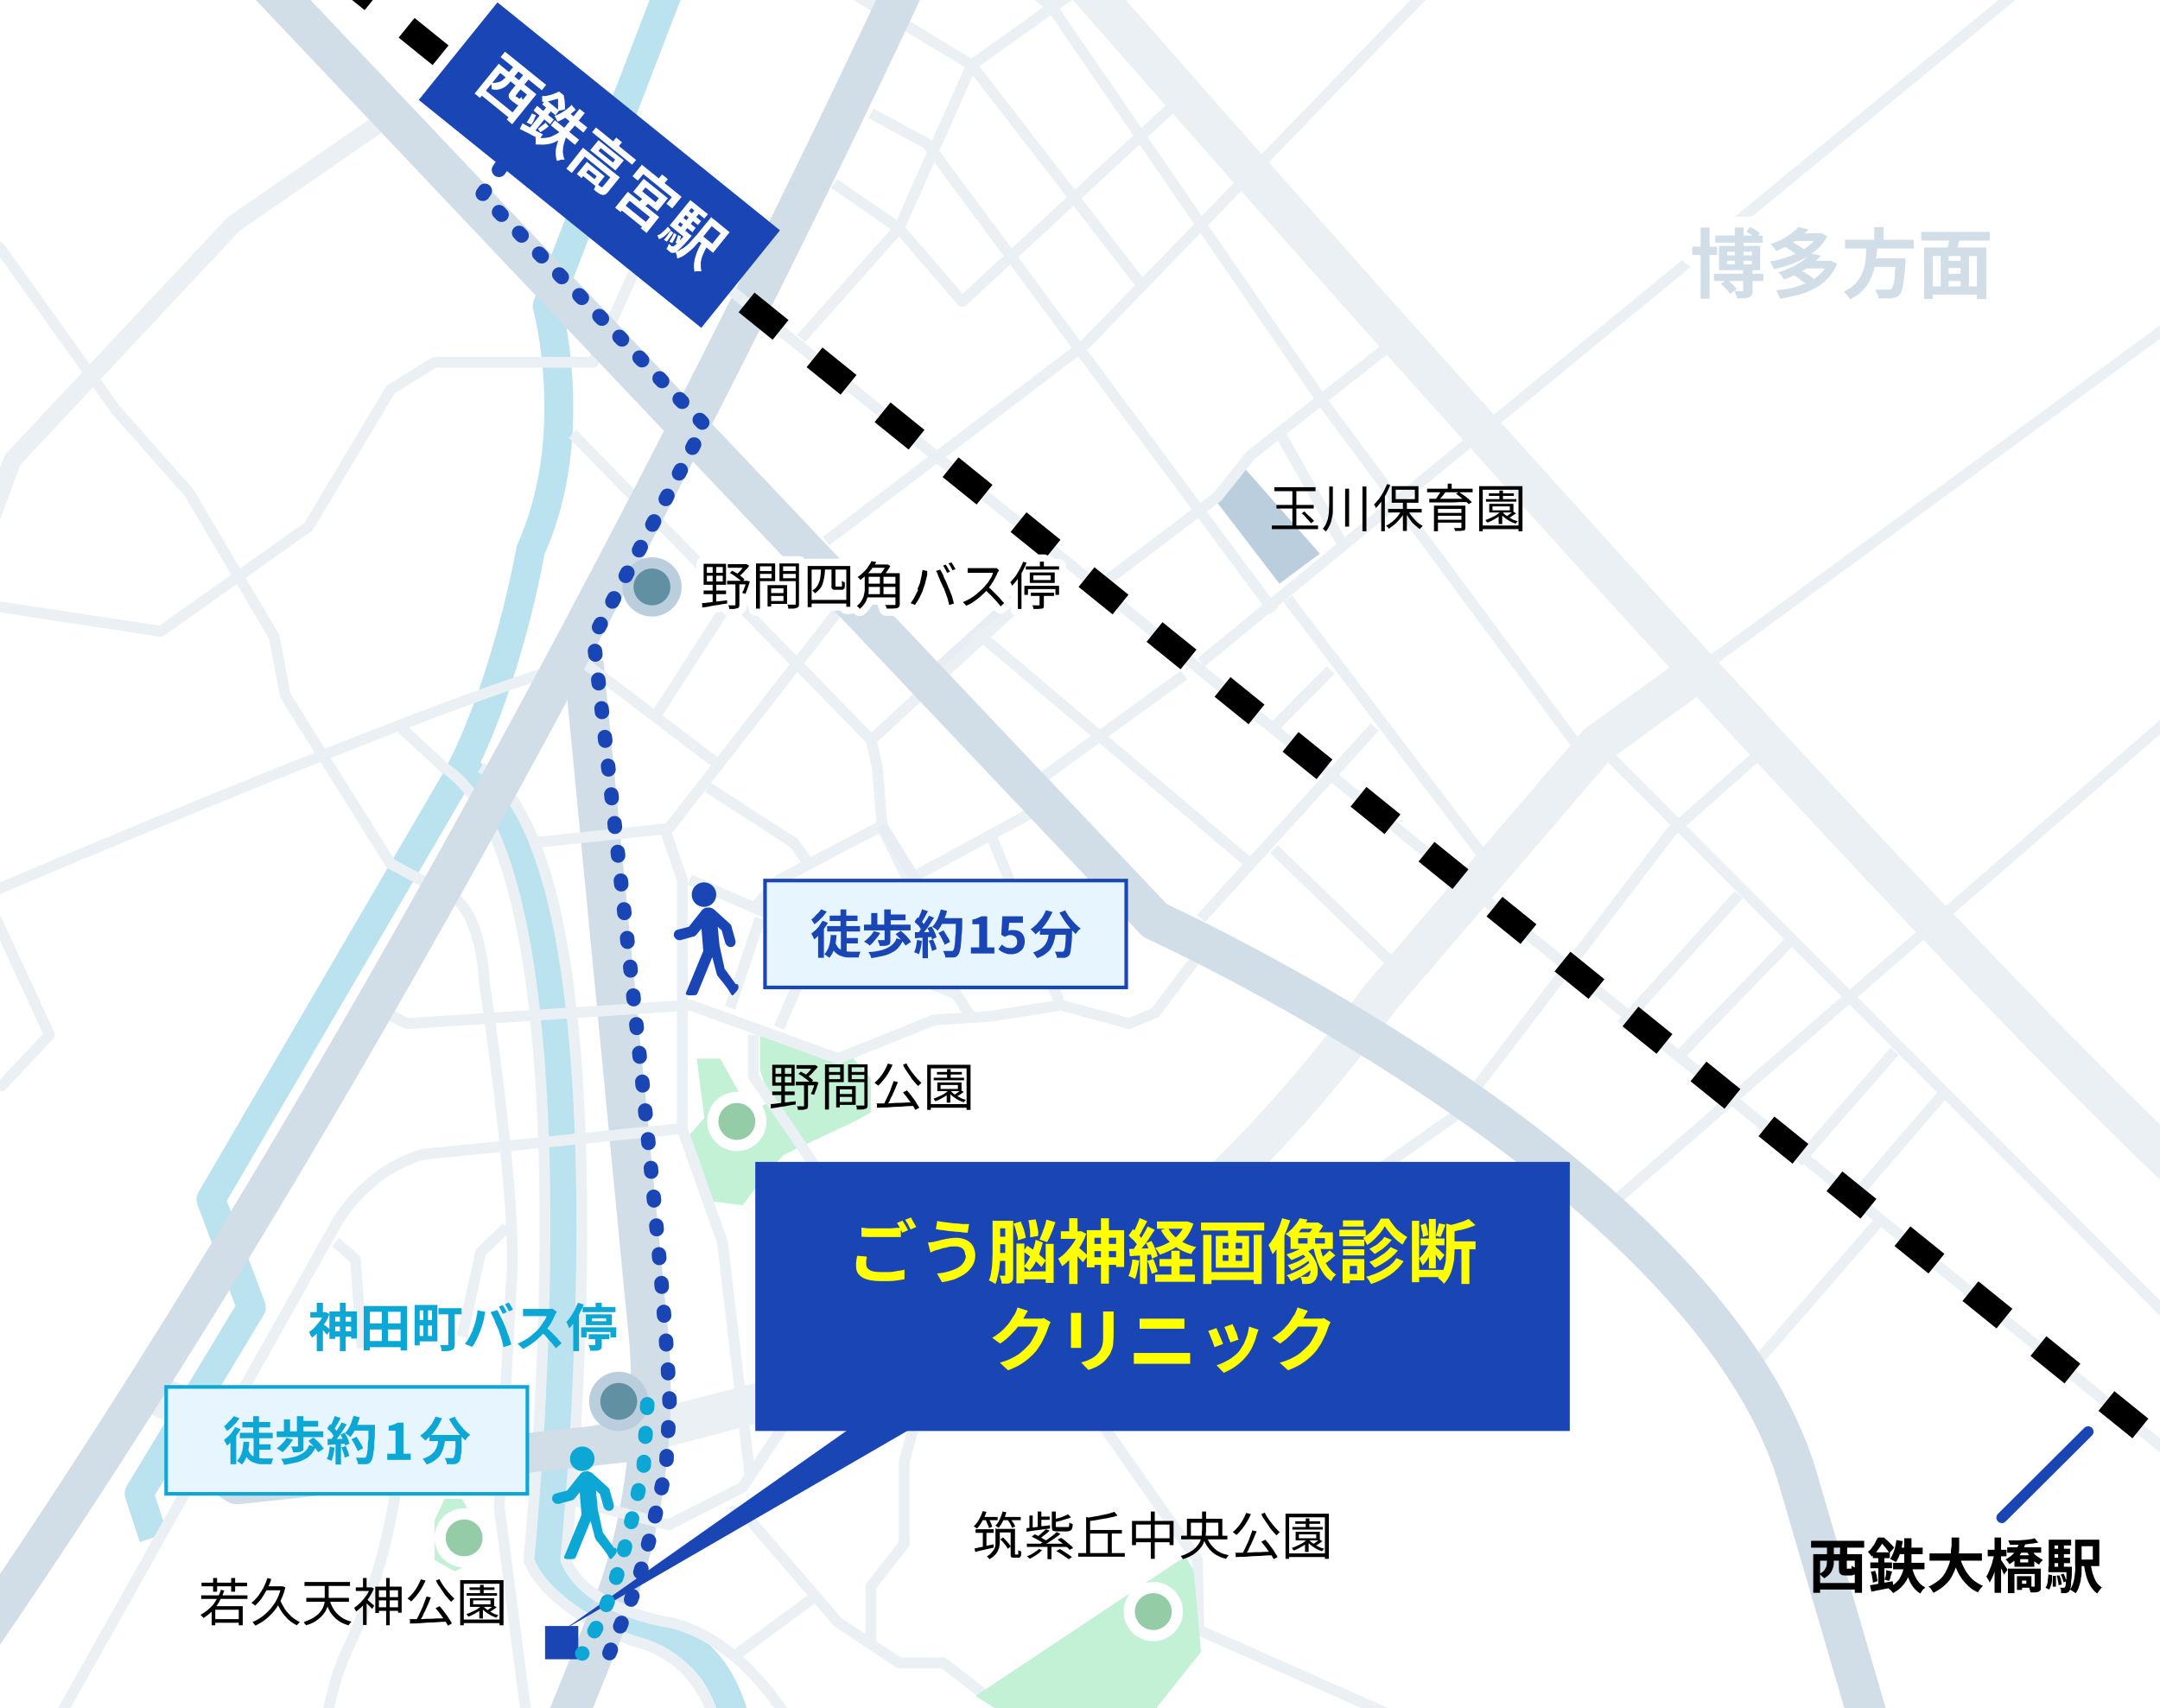 <?xml version="1.0" encoding="UTF-8"?>
<svg xmlns="http://www.w3.org/2000/svg" version="1.1" xmlns:xlink="http://www.w3.org/1999/xlink" viewBox="0 0 598 473">
  <defs>
    <style>
      .cls-1, .cls-2 {
        fill: #1a45b5;
      }

      .cls-3 {
        fill: #93cca7;
      }

      .cls-4 {
        fill: #6290a3;
      }

      .cls-5 {
        stroke: #e7edf2;
      }

      .cls-5, .cls-6, .cls-7, .cls-8, .cls-9, .cls-10, .cls-11, .cls-12, .cls-13, .cls-14, .cls-15, .cls-16, .cls-17, .cls-18 {
        fill: none;
      }

      .cls-5, .cls-6, .cls-7, .cls-8, .cls-10, .cls-2, .cls-11, .cls-19, .cls-13, .cls-14, .cls-15, .cls-16, .cls-17 {
        stroke-linejoin: round;
      }

      .cls-5, .cls-6, .cls-7, .cls-13 {
        stroke-width: 3px;
      }

      .cls-20, .cls-19 {
        fill: #d1dee8;
      }

      .cls-6, .cls-16, .cls-17 {
        stroke: #eaf0f4;
      }

      .cls-21 {
        fill: #fff;
      }

      .cls-7, .cls-10, .cls-2, .cls-11, .cls-19 {
        stroke-linecap: round;
      }

      .cls-7, .cls-11, .cls-22 {
        stroke: #1a45b5;
      }

      .cls-23 {
        fill: #bacedd;
      }

      .cls-8, .cls-13 {
        stroke: #dde7f0;
      }

      .cls-8, .cls-16 {
        stroke-width: 5px;
      }

      .cls-10, .cls-2, .cls-11 {
        stroke-width: 4px;
      }

      .cls-10, .cls-11 {
        stroke-dasharray: 1 7;
      }

      .cls-10, .cls-24 {
        stroke: #0da7d6;
      }

      .cls-2, .cls-19 {
        stroke: #fff;
      }

      .cls-12 {
        stroke-dasharray: 12.1 12.1;
      }

      .cls-12, .cls-24, .cls-22, .cls-18 {
        stroke-miterlimit: 10;
      }

      .cls-12, .cls-18 {
        stroke: #000;
        stroke-width: 7px;
      }

      .cls-25 {
        fill: #c3f1d5;
      }

      .cls-19 {
        stroke-width: 6px;
      }

      .cls-24, .cls-22 {
        fill: #e6f5fe;
      }

      .cls-14 {
        stroke: #bbe2ef;
        stroke-width: 8px;
      }

      .cls-15 {
        stroke: #d1dee8;
      }

      .cls-15, .cls-17 {
        stroke-width: 11px;
      }

      .cls-26 {
        fill: #0da7d6;
      }

      .cls-27 {
        clip-path: url(#clippath);
      }

      .cls-28 {
        fill: #ff0;
      }
    </style>
    <clipPath id="clippath">
      <rect class="cls-9" width="598" height="473"/>
    </clipPath>
  </defs>
  <!-- Generator: Adobe Illustrator 28.7.3, SVG Export Plug-In . SVG Version: 1.2.0 Build 164)  -->
  <g>
    <g id="_レイヤー_1" data-name="レイヤー_1">
      <g id="_レイヤー_1-2" data-name="_レイヤー_1">
        <rect class="cls-21" width="598" height="473"/>
        <g class="cls-27">
          <g>
            <path class="cls-17" d="M44.5,386.7s62.8,31.9,119.1,13.8l105.5-27.7s50.8-11.8,113-96.5l60.2-70.3,26.8-19.4"/>
            <line class="cls-6" x1="469" y1="186.5" x2="620.7" y2="75.3"/>
            <path class="cls-14" d="M195.8-30.3l-44.3,115s9.7,36-4.6,67.6c0,0-6.5,37.7-21.1,64.3l-67.4,115.5,11.2,29.9-31.1,51.5,4,12.2"/>
            <path class="cls-14" d="M205.3,501.2s5.3-42.8-25-50c0,0-23.2-5.1-28.8-19.4,0,0,19.7-191.9-23.5-219.4"/>
            <line class="cls-5" x1="291.3" y1="156.4" x2="259" y2="185.5"/>
            <polygon class="cls-25" points="192.9 293.1 199.4 293.1 207.7 308 213.4 304.9 210.4 296.3 210.4 285.3 236.3 293.1 241.1 298.6 241.1 301.7 241.1 308 236.6 310.5 217 319.7 213.2 323.7 205.6 333.7 196 332.5 189.4 315.9 195 309.5 192.9 293.1"/>
            <polygon class="cls-23" points="354.2 161.6 335.5 137.2 344.8 129.9 365.4 153.3 354.2 161.6"/>
            <g>
              <g>
                <path class="cls-6" d="M200.2,501.2s5.3-39.8-25-46.9c0,0-23.2-8.2-28.8-22.4,0,0,19.7-191.9-23.5-219.4l-12.6-11.7"/>
                <path class="cls-6" d="M-26.6,293.1l27,7.6,13.3-14.2-17.9-38.8s136.3-58.2,165.8-64.3l17.7,183.8s5.1,37.1-8.9,75.6l-23.6,58.4"/>
                <path class="cls-15" d="M161.6,183.4l17.7,183.8s5.1,37.1-8.9,75.6l-23.6,58.4"/>
                <line class="cls-6" x1="604.1" y1="196" x2="447.8" y2="331.9"/>
                <polyline class="cls-6" points="288.3 161.5 241.2 204.9 242.9 212.5 244.2 228.6 215.7 243.6 208.4 251.8"/>
                <polyline class="cls-6" points="108.1 281.1 112.7 283.4 191.2 278.3 232 293.1 258.6 282.4 273.9 281.4 293.8 278.3 312.6 283.4 319.8 280.4 331.5 264.9"/>
                <line class="cls-6" x1="520.1" y1="338.3" x2="485.6" y2="378"/>
                <polyline class="cls-6" points="485.6 210 462.7 230.3 402.5 309.2 363.4 336.7"/>
                <polyline class="cls-6" points="243.3 227.3 251.4 243.6 285.1 225.3 288.3 215.5 327.8 186.9"/>
                <line class="cls-6" x1="158.5" y1="120.1" x2="241.2" y2="204.9"/>
                <path class="cls-6" d="M230.8,501.2s-15.1-44.9-45.4-52c0,0-23.2-3.1-28.8-17.3,0,0,19.7-191.9-23.5-219.4"/>
                <path class="cls-6" d="M110.1,408.1s-1.9,23.3-13.5,47.7c0,0-9.5,19.1-5.4,34.5"/>
                <polyline class="cls-6" points="232 169.2 185.1 229.4 146.8 233.4"/>
                <polyline class="cls-6" points="156 414.7 185.1 422.2 205.6 411.8 221.8 387.5"/>
                <polyline class="cls-6" points="184.3 230.3 188.9 243.6 188.9 312.6 200 343.9 207.7 409.1"/>
                <path class="cls-6" d="M-4.2,501.2l8.7-4.6,71.8-127.9,17-30.3s7.8-14.2,23.8-18.8l71.3-7.1"/>
                <polyline class="cls-6" points="140.3 339.8 133.1 346.7 127.9 370.1"/>
                <polyline class="cls-6" points="92.9 343.9 98.4 348.7 100.2 373.2"/>
                <path class="cls-6" d="M208.6,286.5v11.6s36.1,49.6,44.6,75.1"/>
                <line class="cls-6" x1="274.8" y1="232.3" x2="293.2" y2="277.3"/>
                <polyline class="cls-6" points="190.9 243.6 264.8 275.3 268.5 281.1"/>
                <line class="cls-6" x1="202.1" y1="279" x2="210.4" y2="254.3"/>
                <line class="cls-6" x1="215.7" y1="284.5" x2="225.8" y2="261.3"/>
                <polyline class="cls-6" points="196 218 219.8 233.4 223.9 239.1"/>
                <polyline class="cls-16" points="104.5 34.5 64.7 62 3.5 127.3 -2.6 143.7 -2.6 157 -7.7 173.2 -7.7 195.2 -15.8 201.3 -28.1 203.9 -40.4 210"/>
                <path class="cls-6" d="M-37.3,13.1s1,20.4,37.7,56.1l31.6,44.2,20.4,23.1,23.5,39.8,3.1,16.3,29.1,46.5,17.8,9.6s7.1,4.1,8.2,23.5c0,0,9.7,63.1,7.4,84.1l-3.3,60.8,8.7,67"/>
                <polyline class="cls-6" points="300.6 362 300.6 387.9 331.5 431.9 331.9 451.3 384.6 474.7 404.7 501.2"/>
                <polyline class="cls-6" points="256.7 381.2 250.3 404.8 250.3 427.5 241.1 439.2 241.1 449.2 241.1 455.8"/>
                <polyline class="cls-6" points="202.1 418.5 205.6 418.5 232 449.2 248.9 460.4 261.1 460.4 314.3 501.2"/>
                <line class="cls-6" x1="332.5" y1="254.3" x2="380.6" y2="201.3"/>
                <line class="cls-6" x1="270.1" y1="174.8" x2="346.2" y2="239.2"/>
                <line class="cls-6" x1="387.5" y1="268.7" x2="352.7" y2="235.1"/>
                <polyline class="cls-6" points="228.7 149.8 300.6 95.2 421.9 -30.3"/>
                <polyline class="cls-6" points="230.9 50.8 248.9 63.2 266.4 83.5 324.5 29.6"/>
                <polyline class="cls-6" points="332.5 -27.3 269 18 248.9 63.2 221.8 93.7"/>
                <polyline class="cls-6" points="241.1 31.4 256.7 39.8 352.7 169.2"/>
                <polyline class="cls-6" points="387.2 93.7 346.2 126.1 337.1 137.5 303.7 162.8"/>
                <line class="cls-6" x1="332.5" y1="183.4" x2="575.1" y2="-16"/>
                <line class="cls-6" x1="371.4" y1="150.2" x2="354.5" y2="120.2"/>
                <line class="cls-6" x1="605.9" y1="370.1" x2="442.2" y2="206"/>
                <line class="cls-6" x1="481.4" y1="247.7" x2="448.9" y2="283.7"/>
                <line class="cls-6" x1="495.6" y1="260.5" x2="464.1" y2="293.1"/>
                <line class="cls-6" x1="524.5" y1="291.1" x2="497.8" y2="321.7"/>
                <line class="cls-6" x1="537.5" y1="303.4" x2="511.5" y2="333.7"/>
                <polyline class="cls-6" points="412.6 239.6 372.3 186.5 356.5 165.8"/>
                <line class="cls-6" x1="352.7" y1="201.3" x2="368.4" y2="185.5"/>
                <line class="cls-6" x1="204.3" y1="457.8" x2="226.9" y2="441.1"/>
                <polyline class="cls-6" points="184.3 -30.3 226.3 -7.8 269 18 316.2 79.1"/>
                <polyline class="cls-6" points="252.1 -31.3 291.3 2.1 366.4 111.5 438.6 209"/>
                <line class="cls-6" x1="198.9" y1="211.7" x2="161.6" y2="183.4"/>
                <line class="cls-6" x1="201.4" y1="167.4" x2="181.9" y2="197.6"/>
              </g>
              <polyline class="cls-6" points="175.4 75.6 164.2 100.3 120.3 100.3 108.1 107.9 85.4 145.8 44.5 174.8 -4.2 167.4"/>
            </g>
            <rect class="cls-1" x="150.9" y="450.2" width="9.2" height="9.2"/>
            <path class="cls-15" d="M261.2-27.3S120.3,287.3-45,509"/>
            <path class="cls-15" d="M49.7-30.3L319.8,254.9s151,68.4,177.5,153l29.6,101.1"/>
            <path class="cls-17" d="M280.5-27.3s307.1,353.7,364.5,386.3"/>
            <polygon class="cls-25" points="270 469.6 328.2 430.9 330.5 434.9 332.5 457.4 320.3 472.7 317.3 500.2 292.7 485.9 289.3 481 270 469.6"/>
            <path class="cls-8" d="M68.8,501.2l24.4-7.7s14-2.7,23.8-14.1h10.8l23.5,8.3"/>
            <polyline class="cls-15" points="179 398.7 65.7 411 54.7 403.8"/>
            <line class="cls-5" x1="252.1" y1="243.8" x2="270" y2="260.5"/>
            <polyline class="cls-13" points="254.7 269.9 266.4 266.7 276.8 254.3 283.4 252.7"/>
            <circle class="cls-23" cx="171.3" cy="388" r="8.2"/>
            <circle class="cls-4" cx="171.3" cy="388" r="5.1"/>
            <g>
              <path class="cls-26" d="M89.6,363.3h.6l1,.5c-.3.9-.7,1.8-1.3,2.6s-1.1,1.6-1.7,2.3c-.6.7-1.3,1.3-1.9,1.7,0-.2,0-.3-.2-.5s-.2-.4-.3-.6c0-.2-.2-.4-.3-.5.6-.4,1.2-.8,1.7-1.4s1-1.2,1.5-1.8c.4-.7.8-1.4,1-2v-.3h0ZM85.9,363.3h4.3v1.5h-4.3v-1.5ZM87.7,360.7h1.7v3.4h-1.7v-3.4ZM87.7,368.2l1.7-2v7.9h-1.7v-5.9ZM89.5,366.6c0,0,.2.2.4.3.2.2.4.3.6.5s.4.3.6.5.3.3.4.3l-1,1.4c0-.2-.2-.3-.4-.5-.2-.2-.3-.4-.5-.6s-.4-.4-.5-.6c-.2-.2-.3-.3-.4-.5l1-.8h-.2ZM91.2,363.1h7.6v7.5h-1.6v-6h-4.4v6.1h-1.6v-7.6ZM92.1,365.9h5.9v1.4h-5.9v-1.4ZM92.1,368.6h6.2v1.5h-6.2v-1.5ZM94.1,360.7h1.6v13.4h-1.6v-13.4Z"/>
              <path class="cls-26" d="M100.7,361.6h12v12.3h-1.8v-10.7h-8.5v10.7h-1.7v-12.3ZM101.7,366.4h10.1v1.7h-10.1v-1.7ZM101.7,371.3h10v1.7h-10v-1.7ZM105.7,362.4h1.7v9.8h-1.7v-9.8Z"/>
              <path class="cls-26" d="M114.8,361.3h1.4v11.2h-1.4v-11.2ZM115.5,365.5h4.8v1.5h-4.8v-1.5ZM115.7,361.3h5.4v10.1h-5.4v-1.5h3.9v-7.1h-3.9v-1.5ZM117.2,362.1h1.3v8.4h-1.3v-8.4ZM121.4,362.2h6.4v1.7h-6.4v-1.7ZM124.1,363h1.8v9.1c0,.5,0,.8-.2,1.1,0,.3-.3.5-.6.6-.3.1-.7.2-1.2.3h-1.7c0-.2,0-.4,0-.6,0-.2,0-.4-.2-.6,0-.2-.2-.4-.2-.5h2.3v-9.4h0Z"/>
              <path class="cls-26" d="M130.8,368.3c.2-.4.3-.8.5-1.3s.3-.9.4-1.4c.1-.5.2-.9.3-1.4s.2-.9.2-1.4l2.1.4c0,.1,0,.3-.1.5,0,.2,0,.4-.1.5v.4c0,.2-.1.5-.2.9s-.2.7-.3,1.1-.2.8-.4,1.2c-.1.4-.2.8-.4,1.1-.2.5-.4.9-.6,1.4-.2.5-.5,1-.7,1.4s-.5.9-.8,1.2l-2-.8c.5-.6.9-1.2,1.3-2s.7-1.4,1-2l-.2.2ZM137.9,368c-.1-.4-.3-.8-.5-1.2s-.4-.9-.5-1.3l-.6-1.2c-.2-.4-.3-.7-.5-1l1.9-.6c.1.3.3.6.5,1l.6,1.2c.2.4.4.9.6,1.3.2.4.3.8.5,1.2.1.3.3.7.4,1.1.1.4.3.9.5,1.3.2.5.3.9.4,1.3.1.4.3.8.3,1.2l-2.1.7c-.1-.6-.3-1.1-.4-1.7-.2-.6-.3-1.2-.5-1.7s-.4-1.1-.5-1.6h0ZM139.2,361.4c.1.2.3.4.4.6.1.2.3.5.4.7l.3.6-1.1.5c-.2-.3-.3-.6-.5-1s-.4-.7-.6-1l1.1-.5h0ZM140.9,360.7c.1.2.3.4.4.6s.3.5.4.7.2.4.3.6l-1.1.5c-.1-.3-.3-.6-.5-1s-.4-.7-.6-1l1.1-.5h0Z"/>
              <path class="cls-26" d="M154.3,363.1s-.1.2-.3.4-.2.3-.3.5c-.2.4-.4.9-.7,1.5s-.6,1.1-1,1.7-.8,1.1-1.2,1.6c-.5.6-1.1,1.2-1.8,1.8-.6.6-1.3,1.1-2,1.6s-1.4.9-2.2,1.3l-1.5-1.5c.8-.3,1.5-.7,2.2-1.1s1.4-.9,2-1.5c.6-.5,1.2-1,1.6-1.5.3-.4.6-.7.9-1.2.3-.4.5-.8.8-1.2s.4-.8.5-1.1h-6.5v-2h7.5c.3,0,.5,0,.6-.1l1.2.9h.2ZM151.1,367.5c.4.3.8.6,1.2,1s.8.8,1.2,1.2c.4.4.8.8,1.1,1.2s.6.7.9,1l-1.6,1.4c-.4-.5-.8-1-1.2-1.5-.5-.5-.9-1-1.4-1.6s-1-1-1.5-1.5l1.3-1.3h0Z"/>
              <path class="cls-26" d="M160,360.7l1.6.5c-.3.8-.7,1.6-1.1,2.4s-.9,1.6-1.4,2.3c-.5.7-1,1.4-1.5,1.9,0-.1-.1-.3-.2-.5-.1-.2-.2-.4-.3-.7l-.3-.6c.4-.4.8-.9,1.2-1.5s.8-1.2,1.1-1.8c.3-.7.6-1.3.9-2h0ZM158.7,364.7l1.6-1.6h0v11h-1.6v-9.4ZM161,367.5h9.6v2.8h-1.6v-1.5h-6.6v1.5h-1.5v-2.8h.1ZM161.3,361.9h9.1v1.4h-9.1v-1.4ZM162.2,363.9h7.2v3h-7.2v-3ZM164.9,369.7h1.7v2.7c0,.4,0,.7-.1.9-.1.2-.3.4-.6.5s-.7.2-1.1.2h-1.4c0-.2,0-.5-.2-.8,0-.3-.2-.5-.3-.8h1.9v-2.8h.1ZM163,369.4h5.7v1.4h-5.7v-1.4ZM163.9,365v.8h3.9v-.8h-3.9ZM164.9,360.7h1.7v1.9h-1.7v-1.9Z"/>
            </g>
            <g>
              <path d="M272.1,418.4l1,.2c-.2.6-.4,1.1-.7,1.7-.3.6-.6,1.1-.9,1.6s-.6.9-1,1.3c0,0-.2-.1-.3-.2-.1,0-.2-.2-.3-.2s-.2-.1-.3-.2c.5-.5,1-1.1,1.4-1.8.4-.7.8-1.5,1-2.3h0ZM269.8,428.7c.4,0,1-.2,1.5-.3.6-.1,1.2-.2,1.8-.4.6-.1,1.3-.3,2-.4v.9c-.8.2-1.7.4-2.7.6-.9.2-1.7.4-2.4.6l-.2-1h0ZM270.1,423.4h5v1h-5v-1ZM271.9,420h4.3v.9h-4.3v-.9ZM272.1,423.8h1v4.9h-1v-4.9ZM272.8,420.8l.9-.3c.2.3.4.7.6,1.1s.3.8.4,1.1l-.9.4c0-.3-.2-.7-.4-1.1-.2-.4-.3-.8-.5-1.2h-.1ZM275.8,423.3h1v3.2c0,.4,0,.9-.1,1.4,0,.5-.2.9-.4,1.4-.2.5-.5.9-.9,1.3s-.9.8-1.5,1.1c0,0-.1-.2-.2-.3l-.3-.3-.2-.2c.6-.3,1-.6,1.3-1s.6-.7.8-1.1.3-.8.3-1.2v-4.4h.2ZM277.6,418.5l1,.2c-.2.8-.5,1.6-.9,2.4s-.8,1.4-1.2,1.9c0,0-.1-.1-.3-.2-.1,0-.2-.2-.3-.2s-.2-.1-.3-.2c.5-.5.9-1.1,1.2-1.8s.6-1.4.8-2.2h0ZM276.3,423.3h4.3v1h-4.3v-1ZM276.9,426.2l.8-.5c.3.2.5.5.8.8s.5.6.8.9c.2.3.4.5.5.8l-.8.6c-.1-.2-.3-.5-.5-.8s-.5-.6-.7-.9c-.3-.3-.5-.6-.8-.8h0ZM277.3,420h5.3v.9h-5.3v-.9ZM278.8,420.8l.9-.3c.3.3.5.7.8,1.1s.4.8.6,1l-.9.4c-.1-.3-.3-.6-.5-1.1-.2-.4-.5-.8-.8-1.1h-.1ZM280,423.3h1v7.1h.9v-1.2c.1,0,.2.2.4.2s.3.1.4.2v.7c0,.2,0,.4-.1.5,0,.1-.1.2-.2.3l-.2.2h-1.8c-.1,0-.3-.1-.4-.2-.1,0-.2-.2-.2-.4v-7.4h.2Z"/>
              <path d="M284,423.1c.5,0,1.2-.1,1.9-.2.7,0,1.5-.2,2.3-.3.8-.1,1.6-.2,2.5-.3v.9c-.8.1-1.5.2-2.3.3-.8.1-1.5.2-2.3.3-.7.1-1.4.2-1.9.3v-1h-.2ZM287.5,428.8l1,.4c-.3.3-.6.6-1,.9s-.8.6-1.2.8c-.4.2-.8.5-1.2.7,0,0-.1-.2-.2-.2s-.2-.2-.3-.3c-.1,0-.2-.2-.3-.2.6-.2,1.2-.5,1.8-.9.6-.4,1.1-.7,1.5-1.1h0ZM284.2,427.4h11.4v.9h-11.3v-1h-.1ZM285,419.6h.9v3.9h-.9v-3.9ZM285.7,425.4l.8-.6c.4.2.8.4,1.2.6.4.2.8.5,1.2.7.4.2.7.4,1,.6l-.8.7c-.3-.2-.6-.4-1-.6s-.8-.5-1.2-.7c-.4-.2-.8-.4-1.2-.6h0ZM289.6,423.4l1,.4c-.4.4-.9.8-1.4,1.2s-1,.7-1.4,1l-.8-.4c.3-.2.6-.4.9-.7.3-.3.6-.5.9-.8s.5-.5.8-.7ZM287.3,418.5h1v4.7h-1v-4.7ZM287.7,419.9h2.9v.9h-2.9v-.9ZM292.6,424.2l1,.5c-.5.4-1,.8-1.6,1.2-.6.4-1.2.8-1.8,1.2-.6.4-1.2.7-1.7,1l-.8-.5c.5-.3,1.1-.6,1.7-1s1.2-.8,1.7-1.2c.6-.4,1-.8,1.4-1.2h0ZM290,427.8h1.1v3.9h-1.1v-3.9ZM291.3,418.5h1v3.9c0,.2,0,.3.1.4h3.4c.1,0,.2-.2.2-.4v-.8c.1,0,.3.2.5.2s.4.1.5.2c0,.5-.1.9-.2,1.2-.1.3-.3.5-.5.6s-.5.2-.9.2h-2.5c-.5,0-.8,0-1.1-.1-.3,0-.4-.2-.5-.4,0-.2-.1-.5-.1-.9v-4.1ZM295.7,419.3l.8.8c-.4.2-.9.4-1.4.5-.5.2-1.1.3-1.6.5-.5.1-1.1.3-1.6.4,0-.1,0-.2-.1-.4,0-.2-.1-.3-.2-.4.5-.1,1-.3,1.5-.4s1-.3,1.4-.5c.5-.2.8-.3,1.1-.5h.1ZM292.5,429.4l.9-.5c.4.2.8.4,1.2.7.4.3.8.5,1.2.8.4.3.7.5,1,.7l-.9.6c-.3-.2-.6-.4-1-.7-.4-.3-.8-.5-1.2-.8-.4-.3-.8-.5-1.2-.7h0ZM292.9,426.2l.9-.4c.4.3.8.5,1.2.9.4.3.8.7,1.2,1,.4.3.7.6.9.9l-1,.5c-.2-.3-.5-.6-.9-.9s-.7-.7-1.2-1c-.4-.3-.8-.6-1.2-.9h.1Z"/>
              <path d="M298.5,430h12.9v1h-12.9v-1ZM300.7,420l1.1.3v10.3h-1.1v-10.5h0ZM308.6,418.7l.8.9c-.5.2-1.1.4-1.8.5-.7.2-1.3.3-2.1.4-.7.1-1.4.3-2.2.4-.7.1-1.5.2-2.2.3,0-.1,0-.3-.1-.5,0-.2-.1-.3-.2-.5.7,0,1.4-.2,2.1-.3.7-.1,1.4-.2,2.1-.4.7-.1,1.3-.3,1.9-.4.6-.2,1.1-.3,1.5-.5h.2ZM301.3,423.6h9.3v1h-9.3v-1ZM306.7,424.1h1.1v6.4h-1.1v-6.4Z"/>
              <path d="M313.4,421.1h11.5v6.7h-1.1v-5.7h-9.3v5.7h-1.1v-6.8h0ZM314,425.9h10.5v1.1h-10.5v-1.1ZM318.6,418.5h1.1v13.1h-1.1v-13.1Z"/>
              <path d="M332.8,418.5h1.1v4.6c0,.7,0,1.3-.1,2,0,.7-.3,1.3-.5,1.9s-.6,1.2-1.1,1.8c-.5.6-1.1,1.1-1.8,1.6-.8.5-1.7.9-2.9,1.3,0,0,0-.2-.2-.3,0-.1-.1-.2-.2-.3,0-.1-.2-.2-.2-.3,1.1-.3,1.9-.7,2.7-1.2.7-.4,1.3-.9,1.7-1.4.4-.5.8-1,1-1.6s.4-1.1.4-1.7.1-1.2.1-1.7v-4.6h0ZM327,425.2h12.8v1h-12.8v-1ZM328.6,420.5h9.8v5.2h-1.1v-4.1h-7.6v4.1h-1.1v-5.2h0ZM334.1,425.4c.4,1.4,1.2,2.5,2.2,3.4s2.3,1.5,3.9,1.8l-.3.3c0,.1-.2.2-.3.4,0,.1-.1.2-.2.3-1.1-.3-2.1-.7-2.9-1.2s-1.5-1.2-2.1-2-1-1.7-1.4-2.8l1-.2h0Z"/>
              <path d="M345.1,418.9l1.2.3c-.3.8-.7,1.5-1.1,2.2s-.9,1.4-1.4,2-1,1.2-1.5,1.6l-.3-.3c-.1,0-.3-.2-.4-.3-.1,0-.2-.2-.3-.2.5-.4,1-.9,1.5-1.5s.9-1.2,1.3-1.9c.4-.7.7-1.4,1-2.1v.2ZM341.9,429.9h2.2c.8,0,1.7,0,2.6-.1s1.9,0,2.9-.1,1.9,0,2.9-.1v1c-1.3,0-2.5.1-3.8.2-1.3,0-2.5.1-3.6.2-1.1,0-2.2.1-3,.1v-1.1h-.2ZM346.6,423.7l1.3.3c-.2.5-.5,1.1-.7,1.7-.3.6-.5,1.2-.8,1.8-.3.6-.6,1.1-.8,1.7-.3.5-.6,1-.8,1.5l-1-.3c.3-.4.5-.9.8-1.5s.5-1.1.8-1.7.5-1.2.7-1.8c.2-.6.4-1.1.6-1.6h-.1ZM350.2,418.9c.2.5.5.9.8,1.4s.7,1,1.1,1.5.7.9,1.1,1.3.7.8,1.1,1.1l-.3.3-.3.3-.3.3c-.3-.3-.7-.7-1.1-1.2s-.8-.9-1.1-1.5c-.4-.5-.7-1-1.1-1.6-.4-.5-.7-1.1-.9-1.6l1-.4h0ZM349.3,426.8l1-.5c.4.5.9,1,1.3,1.6s.9,1.1,1.2,1.7.7,1,.9,1.5l-1.1.6c-.2-.4-.5-1-.9-1.5-.4-.6-.8-1.1-1.2-1.7-.4-.6-.9-1.1-1.3-1.6h.1Z"/>
              <path d="M356,419.1h11.9v12.5h-1.1v-11.5h-9.9v11.5h-1v-12.5h.1ZM356.7,430.1h10.8v1h-10.8v-1ZM361.9,426l.9.3c-.4.4-.8.8-1.3,1.2s-1.1.7-1.6,1c-.6.3-1.1.6-1.7.8,0,0,0-.1-.2-.2,0,0-.2-.2-.2-.3,0,0-.1-.2-.2-.2.6-.2,1.1-.4,1.7-.7.6-.3,1.1-.5,1.5-.8.5-.3.9-.6,1.2-1h0ZM357.8,422.8h8.4v.7h-8.4v-.7ZM358.6,421.2h6.9v.7h-6.9v-.7ZM358.7,424.1h6.7v2.4h-6.7v-2.4ZM359.6,424.8v1.1h4.8v-1.1h-4.8ZM361.3,426.6h1v3.1h-1v-3.1ZM361.5,420.4h1v2.8h-1v-2.8ZM362.4,426.3c.3.4.6.7,1.1,1,.4.3.9.6,1.5.9.5.3,1.1.5,1.6.6l-.3.3c-.1.1-.2.3-.3.4-.5-.2-1.1-.4-1.6-.7s-1-.6-1.5-1-.8-.8-1.1-1.2l.7-.3h-.1ZM365.4,426.3l.7.4c-.3.3-.7.5-1.1.8-.4.2-.7.5-1.1.6l-.6-.4c.2-.1.4-.3.7-.5.2-.2.5-.3.7-.5s.4-.3.6-.5h0Z"/>
            </g>
            <polygon class="cls-25" points="125.9 435.1 120.3 431.9 120.3 428.4 120.3 420.9 123.1 415 127.9 415 133.5 424.9 131.7 431.9 125.9 435.1"/>
            <g>
              <path d="M61,440.1l1.1.3c-.6,1.7-1.4,3.2-2.3,4.5-1,1.3-2.2,2.3-3.5,3.1,0,0,0-.2-.2-.3,0-.1-.2-.2-.3-.3,0-.1-.2-.2-.3-.3,1.4-.7,2.5-1.7,3.5-2.8.9-1.2,1.7-2.6,2.2-4.2h-.2ZM55.7,441.7h12.8v1h-12.8v-1ZM55.8,438.2h12.6v1h-12.6s0-1,0-1ZM58.6,444.7h8.6v5.3h-1.1v-4.3h-6.5v4.3h-1v-5.3ZM59,436.9h1.1v3.8h-1.1v-3.8ZM59.1,448.3h7.4v1h-7.4v-1ZM64,436.9h1.1v3.8h-1.1v-3.8Z"/>
              <path d="M74,436.9l1.1.3c-.3,1-.7,2-1.2,2.9s-1,1.7-1.5,2.5c-.6.8-1.2,1.4-1.8,2,0,0,0-.2-.3-.3,0,0-.2-.2-.4-.3,0,0-.2-.2-.3-.2.6-.5,1.2-1.1,1.8-1.8.5-.7,1-1.5,1.5-2.3.4-.9.8-1.7,1.1-2.7h0ZM77.8,439.2h.4l.8.3c-.4,1.8-1.1,3.4-1.9,4.8s-1.8,2.5-2.9,3.5-2.3,1.7-3.5,2.3c0,0,0-.2-.2-.3s-.2-.2-.3-.4-.2-.2-.3-.3c1.2-.5,2.4-1.2,3.4-2.1,1.1-.9,2-2,2.8-3.2.8-1.3,1.4-2.7,1.7-4.3v-.2h0ZM73.5,439.2h4.6v1.1h-5.1l.5-1.1ZM77.5,442.8c.3.9.8,1.8,1.3,2.6.5.8,1.2,1.5,1.9,2.2.7.6,1.5,1.1,2.3,1.5,0,0-.2.2-.3.3,0,.1-.2.2-.3.3,0,.1-.2.2-.2.3-.9-.4-1.7-1-2.4-1.6-.7-.7-1.4-1.5-1.9-2.3-.6-.9-1-1.8-1.4-2.8l1-.3v-.2Z"/>
              <path d="M89.9,438.3h1.1v3.3c0,.6,0,1.2,0,1.8,0,.6-.2,1.2-.5,1.9s-.6,1.2-1.1,1.8-1.1,1.1-1.8,1.6-1.7,1-2.9,1.3c0,0,0-.2-.2-.3s-.2-.2-.2-.3-.2-.2-.2-.3c1.1-.4,2-.8,2.7-1.2.7-.5,1.3-.9,1.7-1.4.4-.5.8-1,1-1.6.2-.5.4-1.1.4-1.6v-4.9h0ZM84.3,438h12.6v1.1h-12.6v-1.1ZM84.8,442.4h11.8v1.1h-11.8v-1.1ZM91.2,442.8c.3,1.1.7,2,1.2,2.8s1.2,1.5,2,2.1,1.8,1,2.9,1.3c0,0-.2.2-.3.3,0,.1-.2.2-.3.4,0,.1-.2.2-.2.3-1.2-.3-2.2-.8-3-1.4s-1.5-1.4-2.1-2.3c-.5-.9-1-2-1.3-3.2l1-.2h.1Z"/>
              <path d="M102.5,439.5h.4l.6.3c-.3.9-.8,1.7-1.3,2.5s-1.1,1.5-1.7,2.2-1.3,1.2-1.9,1.7c0-.1,0-.2-.2-.3,0-.1,0-.2-.2-.4,0-.1,0-.2-.2-.3.6-.4,1.2-.9,1.8-1.5s1.1-1.2,1.6-1.9c.5-.7.8-1.4,1.1-2.1v-.2h0ZM98.5,439.5h4.3v1h-4.3v-1ZM100.5,436.9h1v3.2h-1v-3.2ZM100.5,443.8l1-1.3v7.4h-1v-6.1ZM101.6,442.8c0,0,.3.2.4.4.2.2.4.3.6.5s.4.4.6.5c.2.2.3.3.4.4l-.6.9c0-.1-.2-.3-.4-.5-.2-.2-.4-.4-.6-.6s-.4-.4-.6-.6-.3-.3-.4-.4l.6-.5h0ZM103.9,439.3h7.3v7.2h-1v-6.2h-5.3v6.3h-1v-7.2h0ZM104.4,445h6.4v1h-6.4v-1ZM104.4,442.2h6.3v.9h-6.3v-.9ZM106.9,436.9h1v13.1h-1v-13.1Z"/>
              <path d="M116.6,437.3l1.2.3c-.3.8-.7,1.5-1.1,2.2s-.9,1.4-1.4,2-1,1.2-1.5,1.6c0,0-.2-.2-.3-.3s-.3-.2-.4-.3c0,0-.2-.2-.3-.2.5-.4,1-.9,1.5-1.5s.9-1.2,1.3-1.9c.4-.7.7-1.4,1-2.1v.2ZM113.3,448.3h2.2c.8,0,1.7,0,2.6-.1.9,0,1.9,0,2.9-.1,1,0,1.9,0,2.9-.1v1c-1.3,0-2.5.1-3.8.2-1.3,0-2.5.1-3.6.2s-2.2.1-3,.1v-1.1h-.2ZM118,442l1.3.3c-.2.5-.5,1.1-.7,1.7-.3.6-.5,1.2-.8,1.8-.3.6-.6,1.1-.8,1.7-.3.5-.6,1-.8,1.4l-1-.3c.3-.4.5-.9.8-1.5s.5-1.1.8-1.7.5-1.2.7-1.8c.2-.6.4-1.1.6-1.6h0ZM121.7,437.3c.2.5.5.9.8,1.4s.7,1,1.1,1.5.7.9,1.1,1.3.7.8,1.1,1.1c0,0-.2.2-.3.3s-.2.2-.3.3c0,.1-.2.2-.3.3-.3-.3-.7-.7-1.1-1.2s-.8-.9-1.1-1.5c-.4-.5-.7-1-1.1-1.6-.4-.5-.7-1.1-.9-1.6l1-.4h0ZM120.7,445.2l1-.5c.4.5.9,1,1.3,1.6s.9,1.1,1.2,1.7c.4.6.7,1,.9,1.5l-1.1.6c-.2-.4-.5-1-.9-1.5-.4-.6-.8-1.1-1.2-1.7-.4-.6-.9-1.1-1.3-1.6h0Z"/>
              <path d="M127.5,437.5h11.9v12.5h-1.1v-11.5h-9.9v11.5h-1v-12.5h.1ZM128.1,448.4h10.8v1h-10.8v-1ZM133.4,444.3l.9.3c-.4.4-.8.8-1.3,1.2s-1.1.7-1.6,1c-.6.3-1.1.6-1.7.8,0,0,0-.1-.2-.2,0,0-.2-.2-.2-.3,0,0-.1-.2-.2-.2.6-.2,1.1-.4,1.7-.7.6-.3,1.1-.5,1.5-.8.5-.3.9-.6,1.2-1h0ZM129.2,441.1h8.4v.7h-8.4v-.7ZM130,439.5h6.9v.7h-6.9v-.7ZM130.1,442.5h6.7v2.4h-6.7v-2.4ZM131,443.1v1.1h4.8v-1.1h-4.8ZM132.7,445h1v3.1h-1v-3.1ZM132.9,438.8h1v2.8h-1v-2.8ZM133.8,444.7c.3.4.6.7,1.1,1,.4.3.9.6,1.5.9.5.3,1.1.5,1.6.6,0,0-.2.2-.3.3-.1.1-.2.3-.3.4-.5-.2-1.1-.4-1.6-.7s-1-.6-1.5-1-.8-.8-1.1-1.2l.7-.3h0ZM136.8,444.6l.7.4c-.3.3-.7.5-1.1.8-.4.2-.7.5-1.1.6l-.6-.4c.2-.1.4-.3.7-.5.2-.2.5-.3.7-.5s.4-.3.6-.5h.1Z"/>
            </g>
            <g>
              <path d="M213.3,305.7c.6,0,1.2-.1,2-.2s1.6-.2,2.4-.3,1.7-.2,2.6-.3v.9c-.8.1-1.6.2-2.5.4s-1.6.2-2.4.4c-.8.1-1.4.2-2,.3v-1.1h-.1ZM213.8,302.2h6.2v1h-6.2v-1ZM213.8,294.8h6.2v5.8h-6.2v-5.8ZM214.7,295.7v1.6h4.4v-1.6h-4.4ZM214.7,298.1v1.6h4.4v-1.6h-4.4ZM216.4,295.2h.9v5h0v5.3h-1v-5.3h0v-5h.1ZM220.3,299.5h5.6v1h-5.6v-1ZM220.5,294.9h5.2v1h-5.2v-1ZM222.6,300h1.1v6c0,.3,0,.5-.1.7,0,.2-.2.3-.4.4-.2,0-.5.1-.9.2h-1.4c0-.2,0-.3-.1-.5,0-.2-.1-.4-.2-.5h2v-6.2h0ZM221,297.4l.7-.7c.4.2.8.5,1.3.7.4.3.8.6,1.2.9s.7.6.9.8l-.7.8c-.2-.3-.5-.6-.9-.9s-.8-.6-1.2-.9-.9-.6-1.3-.8h0ZM225.2,294.9h.5l.7.4c-.2.4-.5.8-.9,1.1-.3.4-.7.8-1,1.1-.4.3-.7.6-1.1.9,0-.1-.2-.2-.3-.3-.1-.1-.2-.2-.3-.3.3-.2.6-.5.9-.8.3-.3.6-.6.8-1,.3-.3.5-.6.6-.9v-.2h.1ZM225.6,299.5h.3l.7.2c-.2.6-.4,1.2-.6,1.8-.2.6-.4,1.1-.6,1.6l-.9-.2c.1-.3.2-.6.4-.9.1-.4.2-.7.4-1.1.1-.4.2-.7.3-1.1v-.2h0Z"/>
              <path d="M228.4,294.7h1.1v12.5h-1.1v-12.5ZM228.9,296.8h4v.8h-4v-.8ZM229,294.7h4.6v4.9h-4.6v-.8h3.6v-3.3h-3.6v-.8h0ZM231.5,300.7h1v5.9h-1v-5.9ZM232,300.7h4.9v5.2h-4.9v-.8h3.9v-3.5h-3.9v-.8h0ZM232,302.9h4.3v.8h-4.3v-.8ZM239.6,294.7v.8h-3.8v3.3h3.8v.8h-4.8v-4.9h4.8ZM235.5,296.8h4.1v.8h-4.1v-.8ZM239.1,294.7h1.1v11.1c0,.3,0,.6-.1.8,0,.2-.3.3-.5.4-.2,0-.5.2-.9.2h-1.5v-.4c0-.1,0-.3-.1-.4s-.1-.2-.1-.3h2.3v-11.4h-.2Z"/>
              <path d="M245.9,294.5l1.2.3c-.3.8-.7,1.5-1.1,2.2-.4.7-.9,1.4-1.4,2s-1,1.2-1.5,1.6c0,0-.2-.2-.3-.3-.1,0-.3-.2-.4-.3-.1,0-.2-.2-.3-.2.5-.4,1-.9,1.5-1.5s.9-1.2,1.3-1.9c.4-.7.7-1.4,1-2.1v.2ZM242.6,305.5h2.2c.8,0,1.7,0,2.6-.1s1.9,0,2.9-.1,1.9,0,2.9-.1v1c-1.3,0-2.5.1-3.8.2-1.3,0-2.5.1-3.6.2-1.1,0-2.2.1-3,.1v-1.1h-.2ZM247.3,299.3l1.3.3c-.2.5-.5,1.1-.7,1.7-.3.6-.5,1.2-.8,1.8-.3.6-.6,1.1-.8,1.7-.3.5-.6,1-.8,1.5l-1-.3c.3-.4.5-.9.8-1.5s.5-1.1.8-1.7.5-1.2.7-1.8c.2-.6.4-1.1.6-1.6h-.1ZM251,294.5c.2.5.5.9.8,1.4s.7,1,1.1,1.5.7.9,1.1,1.3c.4.4.7.8,1.1,1.1,0,0-.2.2-.3.3s-.2.2-.3.3-.2.2-.3.3c-.3-.3-.7-.7-1.1-1.2-.4-.5-.8-.9-1.1-1.5-.4-.5-.7-1-1.1-1.6-.4-.5-.7-1.1-.9-1.6l1-.4h0ZM250.1,302.4l1-.5c.4.5.9,1,1.3,1.6.4.6.9,1.1,1.2,1.7s.7,1,.9,1.5l-1.1.6c-.2-.4-.5-1-.9-1.5-.4-.6-.8-1.1-1.2-1.7s-.9-1.1-1.3-1.6h.1Z"/>
              <path d="M256.8,294.8h11.9v12.5h-1.1v-11.5h-9.9v11.5h-1v-12.5h.1ZM257.4,305.7h10.8v1h-10.8v-1ZM262.7,301.6l.9.3c-.4.4-.8.8-1.3,1.2s-1.1.7-1.6,1c-.6.3-1.1.6-1.7.8,0,0,0-.1-.2-.2,0,0-.2-.2-.2-.3,0,0-.1-.2-.2-.2.6-.2,1.1-.4,1.7-.7.6-.3,1.1-.5,1.5-.8.5-.3.9-.6,1.2-1h0ZM258.5,298.4h8.4v.7h-8.4v-.7ZM259.4,296.8h6.9v.7h-6.9v-.7ZM259.5,299.7h6.7v2.4h-6.7v-2.4ZM260.4,300.4v1.1h4.8v-1.1h-4.8ZM262.1,302.2h1v3.1h-1v-3.1ZM262.2,296h1v2.8h-1v-2.8ZM263.2,302c.3.4.6.7,1.1,1,.4.3.9.6,1.5.9.5.3,1.1.5,1.6.6l-.3.3c-.1.1-.2.3-.3.4-.5-.2-1.1-.4-1.6-.7s-1-.6-1.5-1-.8-.8-1.1-1.2l.7-.3h-.1ZM266.1,301.9l.7.4c-.3.3-.7.5-1.1.8-.4.2-.7.5-1.1.6l-.6-.4c.2-.1.4-.3.7-.5.2-.2.5-.3.7-.5s.4-.3.6-.5h0Z"/>
            </g>
            <g>
              <path class="cls-1" d="M203.7,272.5l-3.1-4.3-1.4-6.4-.5-5.2,1.1,1,1,3.5c.2.6.8,1.1,1.4,1.1h.4c.8-.2,1.2-1,1-1.8l-1.1-3.9c0-.3-.2-.5-.4-.7l-4.4-4c-.1-.1-.3-.2-.5-.3-.4-.2-.9-.3-1.5-.2-.7,0-1.3.5-1.6,1l-3.4,4.3-3.1.8c-.8.2-1.2,1-1,1.8.2.6.8,1.1,1.4,1.1s.3,0,.4,0l3.6-1c.3,0,.6-.3.8-.5l1.4-1.7.5,6.2h0l-4.8,11.6q-.3.7,1.4.7c1.7,0,1.6-.2,1.9-.8l4-9.8,1.2,4.6c.1.5.6,1,1,1.5,1.7,2.1,2.2,2.8,2.9,4,.5.8.5.6,1.6-.6.5-.6.8-1.3.3-2h-.5Z"/>
              <circle class="cls-1" cx="194.9" cy="247.7" r="3.4"/>
            </g>
            <g>
              <path class="cls-26" d="M170,428.6l-3.1-4.3-1.4-6.4-.5-5.2,1.1,1,1,3.5c.2.6.8,1.1,1.4,1.1h.4c.8-.2,1.2-1,1-1.8l-1.1-3.9c0-.3-.2-.5-.4-.7l-4.4-4c-.1-.1-.3-.2-.5-.3-.4-.2-.9-.3-1.5-.2-.7,0-1.3.5-1.6,1l-3.4,4.3-3.1.8c-.8.2-1.2,1-1,1.8.2.6.8,1.1,1.4,1.1s.3,0,.4,0l3.6-1c.3,0,.6-.3.8-.5l1.4-1.7.5,6.2h0l-4.8,11.6q-.3.7,1.4.7c1.7,0,1.6-.2,1.9-.8l4-9.8,1.2,4.6c.1.5.6,1,1,1.5,1.7,2.1,2.2,2.8,2.9,4,.5.8.5.6,1.6-.6.5-.6.8-1.3.3-2h-.5Z"/>
              <circle class="cls-26" cx="161.2" cy="403.9" r="3.4"/>
            </g>
            <line class="cls-6" x1="174.4" y1="57.8" x2="651.7" y2="443.6"/>
            <g>
              <line class="cls-18" x1="-108.5" y1="-171" x2="-103.9" y2="-167.2"/>
              <line class="cls-12" x1="-94.5" y1="-159.6" x2="840" y2="595.4"/>
              <line class="cls-18" x1="844.7" y1="599.2" x2="849.4" y2="603"/>
            </g>
            <rect class="cls-1" x="148.6" y="-4.6" width="34.7" height="100.5" transform="translate(26.2 146.2) rotate(-51.1)"/>
            <g>
              <path class="cls-21" d="M138,17.6l10.5,8.5-6.7,8.3-1.5-1.3,5.6-6.9-7.4-6-5.6,6.9-1.5-1.2,6.7-8.3h-.1ZM133.9,24.6l8.6,7-1.1,1.4-8.6-7,1.1-1.4ZM140.8,20.3l1.4,1.1-1,1.3c-.3.4-.7.8-1.2,1.2-.5.4-1,.6-1.7.8-.6.2-1.4.2-2.2,0v-.6c0-.2,0-.5-.1-.7,0-.2-.1-.4-.2-.6.8.2,1.4.2,1.9,0,.5,0,.9-.3,1.3-.5.3-.3.6-.5.9-.8l1-1.2h0ZM139.8,14.3l11.4,9.2-1.2,1.5-11.4-9.2,1.2-1.5ZM142.3,18.3l1.5,1.2-2.1,2.5-1.5-1.2,2.1-2.5ZM143.2,22.8l1.5,1.2-1.8,2.3c-.1.2-.2.3-.2.3,0,0,0,.1.2.2h.2q.2.2.3.3s.2.1.2.2h.2s.1,0,.2-.1c0,0,.2-.2.4-.4,0,.1,0,.3.2.5,0,.2.2.4.3.6s.2.4.4.5c-.4.3-.7.6-1,.7s-.5.2-.8,0c-.3,0-.5-.2-.8-.4,0,0-.1-.1-.2-.2,0,0-.2-.2-.3-.2s-.2-.2-.3-.2c0,0-.2-.1-.2-.2-.4-.3-.7-.6-.8-.9s-.1-.6,0-.9.4-.7.7-1.1l1.9-2.3h-.3ZM145.1,20.5l1.5,1.2-2.1,2.5-1.5-1.2,2.1-2.5Z"/>
              <path class="cls-21" d="M144.6,34.1c.5.3,1,.6,1.6.9.6.3,1.3.7,2,1.1.7.4,1.4.7,2.1,1.1l-.9,1.3c-1-.5-2-1-2.9-1.5s-1.9-.9-2.6-1.3l.8-1.6h-.1ZM147.2,31.4l1.2.5c-.2.4-.4.9-.6,1.4-.2.5-.5.9-.7,1.2l-1.3-.6c.2-.3.5-.7.8-1.2s.5-.9.7-1.4h0ZM151.8,29l1.3,1.1-5.5,6.8-1.5-.8s5.7-7.1,5.7-7.1ZM148.7,29.3l4.6,3.8-1,1.3-4.6-3.8,1-1.3ZM160.4,30.1l1.5,1.2-3.3,4.1c-.4.5-.9,1-1.4,1.5s-1,1-1.7,1.4c-.6.4-1.3.8-2,1.1s-1.5.5-2.4.6-1.8,0-2.8,0v-1.3c0-.2,0-.5-.1-.7,1,.2,1.8.3,2.6.2s1.5-.2,2.1-.5,1.2-.6,1.7-.9c.5-.4,1-.8,1.4-1.2s.8-.9,1.1-1.3l3.3-4.1h0ZM151,33.9l.9,1.1c-.4.3-.8.6-1.2.9-.4.3-.8.5-1.1.7l-.7-1c.2,0,.5-.3.7-.5.3-.2.5-.4.8-.6.3-.2.5-.4.7-.6h0ZM154.7,25.3l.8.6-.2.3.4.3-.3.4c-.6.3-1.4.6-2.3.8-.9.3-1.9.5-3,.5v-1.6c.6,0,1.2,0,1.8-.2.6-.1,1.1-.3,1.6-.5s1-.4,1.3-.6h-.1ZM151.1,27.6l3.7,3-1,1.3-3.7-3,1-1.3ZM153.6,33.3l6.7,5.4-1.1,1.4-6.7-5.4,1.1-1.4ZM158.2,29l1.2,1.4c-.8.7-1.7,1.4-2.6,2-.9.6-1.7,1-2.5,1.3,0-.2,0-.3-.2-.5,0-.2-.2-.4-.3-.6,0-.2-.2-.4-.3-.5.7-.2,1.5-.6,2.3-1.1s1.6-1.1,2.3-1.8v-.2ZM157,37.4c-.6,1.2-.9,2.3-1.1,3.5-.2,1.2,0,2.3.4,3.3h-.7c-.3,0-.5,0-.7.2-.2,0-.5,0-.7.2-.4-1.2-.5-2.5-.2-3.8s.8-2.7,1.5-4.2l1.5.8ZM155,25.5l1.1.9c0,.4.1.9.2,1.3,0,.5.1.9.1,1.4v1.2l-1.9.4v-2.6c0-.5,0-.9-.2-1.3l-.3-.2.9-1.1h0ZM157.4,31.1l5.2,4.2-1.1,1.4-5.5-4.5,1.4-1.2h0Z"/>
              <path class="cls-21" d="M161.4,40.9l9.3,7.5-1,1.3-7.8-6.3-3.6,4.5-1.5-1.2,4.6-5.8ZM162.5,44.8l1.3,1.1-2.8,3.4-1.3-1.1,2.8-3.4ZM163.2,45.4l4.2,3.4-2.3,2.9-4.2-3.4.8-1,2.9,2.3.6-.8-2.9-2.3.8-1h0ZM165.7,38.8l7,5.6-2.3,2.8-7-5.6,2.3-2.8ZM165,35.3l11.1,9-1.1,1.3-11.1-9,1.1-1.3ZM170.1,47.9l1.5,1.2-3.3,4.1c-.3.3-.5.6-.8.7-.3,0-.6.2-.9,0-.3,0-.7-.3-1-.5-.4-.2-.8-.6-1.2-.9.1-.2.3-.5.4-.9.1-.4.2-.7.3-.9.3.2.6.5.8.7.3.2.5.4.5.4.1,0,.2,0,.2,0,0,0,.1,0,.2,0l3.3-4.1h0ZM166.3,41l-.6.8,4,3.2.6-.8-4-3.2ZM170.6,38.1l1.6,1.3-1.4,1.7-1.6-1.3,1.4-1.7Z"/>
              <path class="cls-21" d="M173.8,53.1l8.7,7-3.5,4.4-1.6-1.3,2.5-3.1-5.6-4.5-2.5,3.1-1.5-1.2,3.5-4.4h0ZM172.4,56.3l7.2,5.8-1.1,1.3-7.2-5.8,1.1-1.3ZM177.8,45.7l10.9,8.8-2.6,3.2-1.6-1.3,1.5-1.8-7.9-6.4-1.5,1.8-1.5-1.2,2.6-3.2h.1ZM178.2,49.5l6.7,5.4-2.9,3.6-6.7-5.4,2.9-3.6ZM178.4,54.4l1.5,1.7c-.4.3-.8.6-1.2.9-.4.3-.8.5-1.1.7l-1.1-1.4c.3-.3.6-.6,1-.9.3-.4.7-.7.9-1h0ZM178.7,51.9l-.9,1.1,3.7,3,.9-1.1-3.7-3ZM183.3,48.3l1.6,1.3-1.5,1.8-1.6-1.3,1.5-1.8Z"/>
              <path class="cls-21" d="M185,62.9l.7.8c-.3.4-.7.7-1.1,1.1-.4.4-.7.7-1.1.9-.4.3-.7.4-1.1.5l-.4-1.1c.5,0,1-.4,1.5-.9.5-.4,1-.9,1.5-1.5v.2ZM185.7,63.9l.7.5c-.2.4-.5.8-.9,1.3-.3.5-.6.8-.9,1.2l-.8-.5c.3-.3.6-.7.9-1.1.3-.5.6-.9.9-1.3h.1ZM190.2,64.3l1.3,1c-.2.3-.4.4-.4.5-.9,1-1.6,1.8-2.2,2.4-.6.6-1,1-1.4,1.3-.3.3-.6.4-.8.5h-.6c-.2,0-.4,0-.5-.2-.1,0-.3-.2-.5-.4-.2-.2-.4-.3-.6-.5.1-.2.3-.4.4-.7s.2-.5.3-.7c.2.2.3.3.4.4.1,0,.2.2.3.3,0,0,.1,0,.2,0h.3c.1,0,.3-.2.6-.4.3-.2.7-.6,1.2-1.2.5-.5,1.2-1.3,2-2.2l.2-.2h-.2ZM186.6,64.5l.7.4c-.1.4-.3.8-.6,1.3-.2.4-.4.8-.6,1.1l-.8-.4c.2-.3.4-.7.7-1.1.2-.4.4-.9.6-1.3h0ZM186.4,61.2l4.3,3.5-1,1.2-4.3-3.5s1-1.2,1-1.2ZM191.1,55.4l4.9,3.9-1,1.2-3.6-2.9-4.1,5.1-1.3-1,5.1-6.3h0ZM187.7,65.1l.8.3c0,.4-.2.7-.3,1.1s-.3.7-.4,1l-.8-.3c.1-.3.3-.6.4-1,.1-.4.2-.8.3-1.1ZM196.8,60.1l1.4,1.1-4,4.9c-.4.5-.9,1-1.4,1.6s-1,1.1-1.6,1.6-1.2,1-1.8,1.4-1.3.7-1.9.9c0,0,0-.3-.1-.6,0-.2-.1-.4-.2-.7,0-.2-.2-.4-.2-.5.8-.3,1.5-.7,2.3-1.2.7-.5,1.4-1.1,2-1.8.6-.7,1.2-1.3,1.7-1.9l4-4.9h-.2ZM188.7,59.9l3.9,3.2-.9,1.2-3.9-3.2.9-1.2ZM192.6,57.8l1.2,1-4.6,5.7-1.2-1,4.6-5.7ZM190.2,58l3.9,3.2-.9,1.1-3.9-3.2.9-1.1ZM196,67.7c-.5.9-.9,1.7-1.3,2.6-.4.8-.6,1.7-.7,2.5,0,.8,0,1.6.2,2.3h-.6c-.2,0-.5,0-.7,0s-.4,0-.6.2c-.2-.9-.3-1.8-.1-2.7.1-.9.4-1.9.8-2.9.4-1,.9-2,1.6-3l1.5.9h0ZM197.6,60.7l4.4,3.6-4.6,5.7-4.4-3.6,1.1-1.4,3.1,2.5,2.3-2.9-3.1-2.5,1.1-1.4h0Z"/>
            </g>
            <rect class="cls-1" x="209.1" y="321.7" width="225.5" height="74.5"/>
            <g>
              <path class="cls-28" d="M240,348.1c0,.3-.2.7-.2,1v1c0,.6.3,1.1.9,1.5s1.6.6,3,.6h2.5c.8,0,1.6-.2,2.3-.3.7-.1,1.4-.2,1.9-.4v2.7c-.5.1-1.2.2-1.9.3-.7.1-1.5.2-2.3.2h-2.6c-1.5,0-2.7-.2-3.7-.5s-1.7-.8-2.2-1.4-.7-1.4-.7-2.3,0-1.1.1-1.5c0-.5.2-.9.2-1.3l2.6.2v.2ZM238.4,339.9c.7,0,1.5.2,2.4.2h4.9c.7,0,1.3,0,2-.1s1.2,0,1.7-.1v2.6h-8.4c-.9,0-1.7,0-2.5-.1v-2.6h0ZM249.8,337.9c.2.2.3.5.5.8s.4.6.6,1c.2.3.3.6.5.9l-1.6.7c-.2-.4-.4-.9-.7-1.4s-.5-1-.8-1.3l1.5-.6h0ZM252.1,337c.2.2.3.5.5.9.2.3.4.6.6,1,.2.3.3.6.5.8l-1.6.7c-.2-.4-.5-.9-.7-1.4-.3-.5-.6-.9-.8-1.3l1.6-.6h-.1Z"/>
              <path class="cls-28" d="M267.2,347.4c0-.4-.1-.8-.3-1.2s-.5-.6-.9-.8-.9-.3-1.6-.3-1.4,0-2,.2-1.2.2-1.7.4-.9.3-1.3.4c-.3,0-.6.2-.9.3s-.7.3-.9.4l-.7-2.8c.3,0,.7,0,1.1-.1.4,0,.7-.1,1-.2.5-.1,1-.2,1.6-.4.6-.1,1.3-.3,2-.4s1.5-.2,2.2-.2,1.9.2,2.7.6c.8.4,1.4.9,1.8,1.6s.7,1.6.7,2.6-.2,2-.7,2.8-1.1,1.6-1.9,2.2-1.8,1.1-2.9,1.6c-1.1.4-2.4.7-3.7.9l-1.4-2.4c1.2-.1,2.3-.3,3.3-.6,1-.3,1.8-.6,2.5-1s1.2-.9,1.6-1.5.6-1.2.6-2h-.2ZM259.6,338.1c.6.1,1.2.2,2,.3.8.1,1.6.2,2.4.3.8,0,1.6.1,2.4.2h1.9l-.4,2.4c-.6,0-1.2,0-2-.2-.8,0-1.6-.1-2.4-.2-.8,0-1.6-.2-2.4-.3-.8,0-1.4-.2-2-.3l.4-2.3h.1Z"/>
              <path class="cls-28" d="M274.9,338h2v9.6c0,.9,0,1.8-.2,2.8,0,.9-.2,1.9-.4,2.7-.2.9-.4,1.7-.7,2.4-.1-.1-.3-.2-.5-.3s-.4-.3-.7-.4c-.2-.1-.4-.2-.6-.3.3-.7.5-1.4.6-2.2.1-.8.3-1.6.3-2.5s.1-1.7.1-2.5v-9.4h.1ZM275.8,342.4h3.6v2.1h-3.6v-2.1ZM275.8,346.9h3.6v2.2h-3.6v-2.2ZM275.9,338h3.9v2.1h-3.9v-2.1ZM278.4,338h2.1v15.1c0,.5,0,.9-.1,1.2,0,.3-.3.6-.6.8-.3.2-.6.3-1,.3h-1.5c0-.3,0-.6-.2-1.1-.1-.4-.2-.8-.4-1.1h1.6v-15.4.2ZM280.6,338.8l2-.6c.2.5.4,1,.6,1.5s.4,1.1.5,1.6.2,1,.3,1.4l-2.2.7c0-.4,0-.8-.2-1.4-.1-.5-.3-1.1-.4-1.6s-.4-1.1-.6-1.6h0ZM281.4,344.3h2.2v11h-2.2v-11ZM282.4,352h8v2.2h-8v-2.2ZM283.3,346.5l1.1-1.6c.6.4,1.2.8,1.9,1.3.7.5,1.3,1,1.8,1.5.6.5,1,.9,1.4,1.3l-1.2,1.8c-.3-.4-.8-.9-1.3-1.4-.6-.5-1.2-1-1.8-1.5s-1.3-1-1.9-1.4h0ZM286.8,343.3l1.9.7c-.4,1.5-.8,3-1.5,4.4-.6,1.4-1.3,2.6-2.2,3.5l-.7-.7c-.3-.2-.6-.4-.8-.6.5-.6,1-1.3,1.4-2.1.4-.8.8-1.6,1.1-2.5.3-.9.6-1.8.7-2.7h.1ZM284.6,337.9l2.1-.3c.1.5.3,1,.4,1.6s.2,1.1.3,1.6,0,1,0,1.4l-2.2.4v-1.4c0-.5-.1-1.1-.2-1.7,0-.6-.2-1.1-.3-1.6h0ZM289.8,337.7l2.4.7c-.2.6-.5,1.3-.7,2-.3.7-.5,1.3-.8,1.9s-.5,1.1-.8,1.6l-2.1-.7c.2-.5.5-1.1.7-1.7s.5-1.3.7-1.9c.2-.7.4-1.3.5-1.9h0ZM289.5,344.4h2.2v10.8h-2.2v-10.8Z"/>
              <path class="cls-28" d="M298.6,340.9h.8l1.3.7c-.4,1.3-1,2.5-1.7,3.6s-1.5,2.2-2.4,3.1-1.7,1.7-2.6,2.3c0-.2-.1-.5-.3-.7-.1-.3-.3-.6-.4-.8-.1-.3-.3-.5-.4-.6.8-.5,1.6-1.1,2.3-1.9.7-.8,1.4-1.6,2-2.5s1-1.8,1.3-2.8v-.4h.1ZM293.7,340.9h5.8v2.1h-5.8v-2.1ZM296,337.3h2.3v4.6h-2.3v-4.6ZM296,347.5l2.3-2.7v10.7h-2.3v-8ZM298.5,345.4c.1,0,.3.2.6.4.2.2.5.4.8.7.3.2.5.5.8.7.2.2.4.4.5.4l-1.4,1.9c-.1-.2-.3-.4-.6-.7s-.5-.5-.7-.8-.5-.6-.7-.8-.4-.5-.6-.6l1.3-1.1h0ZM300.9,340.6h10.3v10.2h-2.2v-8.1h-6v8.2h-2.1v-10.3h0ZM302,344.4h8v2h-8v-2ZM302,348.1h8.4v2.1h-8.4v-2.1ZM304.8,337.3h2.2v18.1h-2.2v-18.1Z"/>
              <path class="cls-28" d="M313.5,348.7l1.9.3c-.1.9-.3,1.8-.5,2.8s-.4,1.7-.7,2.3c-.1,0-.3-.2-.5-.3-.2-.1-.4-.2-.7-.3-.2-.1-.4-.2-.6-.2.3-.6.5-1.3.7-2.1.2-.8.3-1.6.4-2.5h0ZM312.6,345.8c.9,0,2,0,3.2-.1,1.2,0,2.5-.1,3.8-.2v1.8c-1.2,0-2.4.2-3.6.3s-2.2.1-3.2.2l-.2-2h0ZM312.6,341.9l1.1-1.6c.3.3.7.6,1,1,.4.4.7.7,1,1.1s.5.7.7,1l-1.2,1.8c-.2-.3-.4-.7-.7-1-.3-.4-.6-.8-1-1.1s-.7-.7-1-1v-.2ZM317.8,339.6l1.9.9c-.5.7-1,1.5-1.5,2.3s-1.1,1.6-1.7,2.3c-.6.7-1.1,1.4-1.6,1.9l-1.4-.8c.4-.4.7-.9,1.1-1.5s.8-1.1,1.2-1.7.7-1.2,1.1-1.8c.3-.6.6-1.2.9-1.7h0ZM315.6,337.3l2,.8c-.3.5-.5,1-.8,1.5s-.6,1-.8,1.5c-.3.5-.5.9-.8,1.2l-1.6-.7c.2-.4.5-.9.7-1.4s.5-1,.7-1.6c.2-.5.4-1,.5-1.5v.2ZM315.6,346.9h2v8.6h-2v-8.6ZM317.3,344.2l1.5-.6c.2.4.5.9.7,1.4s.4,1,.6,1.5.3.9.4,1.3l-1.6.7c0-.4-.2-.8-.3-1.3s-.4-1-.6-1.5-.4-1-.7-1.4h0ZM317.7,349.1l1.6-.5c.2.6.5,1.2.7,1.8.2.7.4,1.2.5,1.7l-1.7.6c0-.5-.2-1.1-.5-1.8-.2-.7-.4-1.3-.7-1.9h.1ZM327.9,338.2h.9l1.6.6c-.5,1.5-1.2,2.8-2.1,4-.9,1.1-2,2-3.2,2.8-1.2.7-2.6,1.3-4,1.8-.1-.3-.3-.6-.6-1s-.5-.7-.7-.9c1.3-.3,2.5-.8,3.6-1.4s2.1-1.4,2.9-2.3,1.4-1.9,1.8-3.1v-.3l-.2-.2ZM319.8,352.9h11v2h-11v-2ZM320.3,338.2h8.3v2h-8.3v-2ZM321,348.6h9.1v2h-9.1v-2ZM323.3,339.9c.7,1.3,1.7,2.4,3.1,3.4,1.4.9,3,1.6,4.8,2-.2.2-.5.5-.8.9s-.5.7-.6,1c-2-.5-3.6-1.4-5-2.5s-2.5-2.5-3.4-4.1l2-.7h-.1ZM324.3,346.3h2.3v7.9h-2.3v-7.9Z"/>
              <path class="cls-28" d="M332.5,338.5h17.5v2.2h-17.5v-2.2ZM333.1,341.9h2.3v13.6h-2.3v-13.6ZM334.4,352.2h13.6v2.2h-13.6v-2.2ZM336.6,342.2h9.2v8.8h-9.2v-8.8ZM338.5,344.1v1.6h5.4v-1.6h-5.4ZM338.5,347.5v1.6h5.4v-1.6h-5.4ZM340,339.1h2.3v4h-2.3v-4ZM340.1,343.1h2v7.2h-2v-7.2ZM347.1,341.9h2.2v13.6h-2.2v-13.6Z"/>
              <path class="cls-28" d="M355,337.3l2.2.6c-.4,1.1-.8,2.3-1.3,3.4-.5,1.2-1.1,2.2-1.7,3.3s-1.2,1.9-1.9,2.7c0-.2-.1-.4-.3-.8s-.3-.6-.4-1c-.2-.3-.3-.6-.4-.8.5-.6,1-1.3,1.5-2.1.5-.8.9-1.7,1.3-2.6s.7-1.9,1-2.8h0ZM353.4,342.7l2.2-2.2h0v15h-2.2v-12.8ZM359.8,337.3l2.2.4c-.5,1-1.2,1.9-1.9,2.8-.7.9-1.6,1.8-2.5,2.5-.2-.2-.5-.5-.8-.7-.3-.3-.6-.5-.9-.6.6-.4,1.2-.9,1.7-1.4s.9-1,1.3-1.5.7-1,.9-1.5h0ZM362.9,349.3l1.5,1c-.5.6-1.2,1.1-2,1.7s-1.6,1.1-2.5,1.6-1.7.9-2.5,1.2c-.1-.3-.3-.5-.5-.9s-.4-.6-.7-.8c.6-.2,1.2-.4,1.8-.7.6-.3,1.3-.6,1.9-.9s1.2-.7,1.7-1.1,1-.8,1.3-1.1h0ZM362.3,344.4l1.7.7c-.5.5-1.2,1-1.9,1.5-.7.5-1.5.9-2.3,1.3s-1.6.7-2.3,1c0-.1-.2-.3-.4-.5-.2-.2-.3-.4-.5-.6s-.3-.3-.4-.5c.7-.2,1.5-.5,2.2-.8s1.5-.7,2.1-1c.7-.4,1.2-.8,1.6-1.2h.2ZM361.9,347.4l1.3.9c-.5.4-1,.8-1.6,1.3-.6.4-1.3.8-2,1.2-.7.4-1.4.7-2,1-.1-.2-.3-.5-.5-.8s-.4-.5-.6-.7c.6-.2,1.3-.4,2-.7.7-.3,1.4-.6,2-1s1.1-.7,1.5-1.1h0ZM357.3,341.2h11.7v4.6h-11.7v-4.6ZM360.4,338.5h4.3v1.7h-5.7l1.4-1.7h0ZM359.4,342.8v1.5h7.4v-1.5h-7.4ZM359.9,347l1.6-1c.8.5,1.4,1.1,1.9,1.8.5.7.8,1.3,1.1,2,.2.7.3,1.3.3,2s0,1.2-.2,1.7-.4.9-.7,1.2-.6.5-.9.6-.7.2-1.1.2h-1.4c0-.3,0-.6-.1-1s-.2-.7-.4-1h2c.2,0,.3-.2.4-.3.2-.2.3-.5.4-1v-1.6c-.1-.6-.4-1.2-.8-1.9-.4-.6-1-1.2-1.8-1.7h-.3ZM362,341.9h2.1v3.1h-2.1v-3.1ZM364,338.5h.9c0-.1,1.4.9,1.4.9-.3.6-.8,1.2-1.2,1.8-.5.6-.9,1.1-1.4,1.6-.2-.2-.4-.5-.6-.7l-.7-.7c.3-.3.6-.7.9-1.2s.5-.9.7-1.3v-.4h0ZM365.4,344.8c.2,1.2.5,2.3.9,3.3.4,1.1.9,2,1.5,2.8s1.3,1.5,2.1,2c-.2.1-.3.3-.5.5s-.4.4-.5.7-.3.4-.4.6c-.9-.6-1.7-1.4-2.3-2.4s-1.2-2.1-1.6-3.3c-.4-1.2-.8-2.6-1-4l1.9-.3h-.1ZM368.1,346.2l1.6,1.4c-.5.4-1,.8-1.5,1.3-.5.4-1,.7-1.5,1l-1.3-1.3c.3-.2.6-.4.9-.7.3-.3.7-.6,1-.9l.8-.8Z"/>
              <path class="cls-28" d="M370.8,340.5h7.3v1.8h-7.3v-1.8ZM371.7,348.6h2v6.7h-2v-6.7ZM371.8,343.2h5.9v1.8h-5.9v-1.8ZM371.8,345.9h5.9v1.7h-5.9v-1.7ZM371.8,337.9h5.7v1.7h-5.7v-1.7ZM372.8,348.6h4.9v5.9h-4.9v-1.8h2.9v-2.2h-2.9v-1.8h0ZM383.3,339.6c-.3.6-.7,1.2-1.2,1.8-.5.6-1.1,1.2-1.7,1.8-.6.6-1.3,1.1-1.9,1.5-.1-.3-.3-.6-.5-1s-.4-.7-.6-1c.7-.4,1.3-.9,2-1.5s1.2-1.2,1.7-1.9c.5-.7.9-1.3,1.2-1.9h2.2c.4.7.9,1.4,1.4,2,.5.7,1.1,1.3,1.8,1.8.6.5,1.2.9,1.9,1.3-.2.3-.4.6-.7,1-.2.4-.4.8-.6,1.1-.6-.4-1.2-.8-1.8-1.4-.6-.6-1.2-1.1-1.7-1.8-.5-.6-1-1.2-1.3-1.8h-.2ZM386.5,348.3l2.1.9c-1,1.5-2.3,2.8-3.8,3.8-1.6,1-3.3,1.9-5.2,2.5-.2-.3-.4-.7-.6-1-.3-.4-.5-.7-.8-1,1.2-.3,2.3-.7,3.4-1.2s2-1.1,2.9-1.7c.9-.7,1.6-1.4,2.1-2.3h-.1ZM383.3,342.5l2,.8c-.4.5-.9,1-1.4,1.5s-1.1.9-1.6,1.3c-.6.4-1.2.8-1.7,1.1l-.7-.7c-.3-.3-.5-.5-.8-.7.5-.3,1-.6,1.6-.9s1-.7,1.5-1.2c.5-.4.8-.8,1.1-1.3h0ZM385,345.3l2,.9c-.5.7-1.1,1.3-1.8,1.9-.7.6-1.4,1.1-2.2,1.6s-1.6.9-2.4,1.3c-.2-.2-.4-.5-.7-.8-.3-.3-.5-.6-.8-.8.7-.3,1.5-.6,2.2-1.1s1.4-.9,2.1-1.4c.6-.5,1.2-1.1,1.6-1.6h0Z"/>
              <path class="cls-28" d="M390.9,338h2v17h-2v-17ZM392.1,351.6h7.4v2h-7.4v-2ZM395.8,344l1.2.5c-.2.7-.5,1.4-.8,2.2-.3.8-.7,1.5-1.1,2.1-.4.7-.9,1.2-1.3,1.6,0-.3-.2-.6-.4-1-.2-.4-.3-.7-.5-1,.4-.3.8-.8,1.2-1.3.4-.5.7-1,1-1.6s.6-1.1.7-1.7v.2ZM393.3,342.9h6.6v1.9h-6.6v-1.9ZM393.3,339.2l1.4-.5c.2.5.4,1.1.5,1.7s.2,1.1.2,1.6l-1.5.5c0-.5,0-1-.2-1.6-.1-.6-.3-1.2-.4-1.7ZM395.6,337.5h1.9v13.7h-1.9v-13.7ZM397.4,345.1l.5.5c.2.2.5.4.8.7s.5.5.7.7l.5.5-1.2,1.6c-.1-.2-.3-.4-.5-.7s-.4-.6-.6-.9-.4-.6-.6-.8c-.2-.3-.4-.5-.5-.6l1-.8v-.2ZM398.4,338.7l1.8.4c-.2.6-.5,1.2-.7,1.8-.2.6-.5,1.1-.7,1.6l-1.3-.4c.1-.3.2-.7.3-1.1.1-.4.2-.8.3-1.2.1-.4.2-.8.3-1.1h0ZM400.5,338.8l2.7.8c0,.2-.2.3-.5.3v5.7c0,.7,0,1.5-.1,2.4,0,.9-.2,1.7-.4,2.6-.2.9-.5,1.8-.9,2.6s-.9,1.6-1.6,2.3c0-.2-.2-.4-.4-.6l-.6-.6c-.2-.2-.4-.3-.6-.4.7-.8,1.3-1.7,1.6-2.6.3-1,.6-1.9.6-2.9s.1-1.9.1-2.8v-6.8h0ZM406.6,337.5l1.9,1.7c-.6.3-1.3.5-2.1.8-.8.2-1.5.5-2.3.6s-1.5.4-2.3.5c0-.2-.1-.5-.3-.9-.1-.3-.3-.6-.4-.9.7-.2,1.3-.3,2-.5s1.3-.4,1.9-.6,1.1-.5,1.6-.7h0ZM401.5,343.7h7v2.2h-7v-2.2ZM404.6,344.8h2.2v10.7h-2.2v-10.7Z"/>
              <path class="cls-28" d="M284.5,363.1c-.2.3-.5.7-.7,1.1s-.4.7-.5.9c-.4.8-1,1.6-1.6,2.4s-1.4,1.6-2.2,2.4-1.7,1.5-2.6,2.1l-2.2-1.6c.9-.5,1.6-1.1,2.3-1.6.7-.6,1.2-1.1,1.7-1.7.5-.5.9-1.1,1.2-1.6.3-.5.6-1,.9-1.4.2-.2.3-.6.5-1s.3-.8.4-1.1l2.8.9v.2ZM290.8,366.2c-.1.2-.2.4-.3.6-.1.3-.2.5-.3.7-.2.6-.4,1.2-.7,1.9-.3.7-.7,1.5-1.1,2.3s-1,1.5-1.5,2.3c-.9,1.1-2,2.1-3.2,3s-2.8,1.7-4.6,2.4l-2.3-2.1c1.3-.4,2.5-.8,3.4-1.3,1-.5,1.8-1,2.5-1.6s1.3-1.2,1.9-1.8c.5-.5.9-1.1,1.2-1.7.4-.6.7-1.3,1-1.9s.5-1.2.5-1.7h-6.5l.9-2.2h6.4c.3,0,.6,0,.8-.2l2,1.2h0Z"/>
              <path class="cls-28" d="M299.3,363.4v9.8h-2.8v-9.7h2.8ZM308.3,363.2v5.8c0,1,0,1.9-.1,2.7,0,.8-.2,1.5-.4,2-.2.6-.4,1.1-.7,1.5-.3.4-.6.9-1,1.3-.4.5-.9.9-1.5,1.3s-1.1.7-1.7.9c-.6.3-1.1.5-1.6.6l-2-2.1c1-.2,1.8-.5,2.6-.9.8-.4,1.5-.9,2-1.5.3-.4.6-.7.8-1.1.2-.4.4-.8.5-1.3s.2-1,.2-1.6v-7.7h2.9Z"/>
              <path class="cls-28" d="M313.8,374.6h15.7v3h-15.6v-3h-.1ZM315.4,365.1h12.5v2.8h-12.4v-2.8h-.1Z"/>
              <path class="cls-28" d="M336.8,367.8c.1.2.3.6.4.9.2.4.3.8.5,1.2.2.4.3.8.5,1.2.2.4.3.7.4,1l-2.4.9c0-.3-.2-.6-.3-1-.1-.4-.3-.8-.5-1.3s-.4-.9-.5-1.3c-.2-.4-.3-.7-.4-.9l2.3-.8h0ZM348.4,368.2c-.1.3-.2.6-.3.8,0,.2-.1.4-.2.6-.2,1-.6,2-1,2.9-.4,1-1,1.9-1.6,2.7-.9,1.2-1.9,2.1-3.1,3-1.1.8-2.3,1.4-3.4,1.9l-2-2.1c.7-.2,1.5-.5,2.2-.9.8-.4,1.6-.8,2.3-1.4.7-.5,1.4-1.1,1.9-1.8.4-.6.8-1.2,1.2-1.9.3-.7.6-1.5.9-2.3.2-.8.4-1.6.5-2.4l2.7.9h-.1ZM341.3,366.7c0,.2.2.5.4.9.1.4.3.8.5,1.2.2.4.3.8.4,1.2.1.4.2.7.3.9l-2.3.8c0-.2-.1-.6-.3-.9s-.3-.8-.4-1.2c-.2-.4-.3-.8-.5-1.2-.2-.4-.3-.7-.4-1l2.3-.8h0Z"/>
              <path class="cls-28" d="M362,363.1c-.2.3-.5.7-.7,1.1s-.4.7-.5.9c-.4.8-1,1.6-1.6,2.4s-1.4,1.6-2.2,2.4-1.7,1.5-2.6,2.1l-2.2-1.6c.9-.5,1.6-1.1,2.3-1.6.7-.6,1.2-1.1,1.7-1.7.5-.5.9-1.1,1.2-1.6.3-.5.6-1,.9-1.4.2-.2.3-.6.5-1s.3-.8.4-1.1l2.8.9v.2ZM368.3,366.2c-.1.2-.2.4-.3.6-.1.3-.2.5-.3.7-.2.6-.4,1.2-.7,1.9-.3.7-.7,1.5-1.1,2.3s-1,1.5-1.5,2.3c-.9,1.1-2,2.1-3.2,3s-2.8,1.7-4.6,2.4l-2.3-2.1c1.3-.4,2.5-.8,3.4-1.3,1-.5,1.8-1,2.5-1.6s1.3-1.2,1.9-1.8c.5-.5.9-1.1,1.2-1.7.4-.6.7-1.3,1-1.9s.5-1.2.5-1.7h-6.5l.9-2.2h6.4c.3,0,.6,0,.8-.2l2,1.2h0Z"/>
            </g>
            <polyline class="cls-1" points="256.5 393.1 238.7 393.1 156 451.3"/>
            <rect class="cls-24" x="46" y="384" width="100" height="29.6"/>
            <g>
              <path d="M501.4,426.6h14.7v1.9h-14.7v-1.9h0ZM502,430.3h13.5v10.7h-2v-8.9h-9.6v8.9h-1.9v-10.7ZM503.3,438.3h11.1v1.8h-11.1v-1.8h0ZM505.9,430.7h1.8v1.6c0,.5,0,1.1-.2,1.7s-.4,1.1-.8,1.6-1,1-1.7,1.4c0-.1-.2-.3-.4-.4-.2-.2-.4-.3-.5-.5s-.4-.3-.5-.3c.7-.3,1.2-.7,1.5-1.1s.5-.8.6-1.2c0-.4.1-.8.1-1.2v-1.6h.1ZM505.8,428.1h1.9v3.3h-1.9v-3.3ZM509.4,428.1h2v3.3h-2v-3.3ZM509.4,431h1.9v3.3c0,.1.1,0,.3,0h1s0-.1,0-.2v-.6c0,0,.3.2.4.3.2,0,.4.2.6.2s.4.1.6.2c0,.5-.2.9-.3,1.2s-.3.5-.6.6c-.2.1-.5.2-.9.2h-1.4c-.5,0-.9,0-1.2-.2-.3-.1-.5-.4-.6-.7,0-.3-.1-.7-.1-1.3v-3h.2Z"/>
              <path d="M519.9,425.7h1v.4h.6v.5c-.3.6-.7,1.3-1.3,2.1-.5.8-1.2,1.5-2,2.3,0-.1-.2-.3-.3-.4,0-.2-.3-.3-.4-.5,0-.2-.3-.3-.4-.4.5-.4.9-.8,1.2-1.3.4-.5.7-.9.9-1.4s.5-.9.7-1.3h0ZM517.6,438.9c.5,0,1.2-.2,1.9-.3.7-.1,1.4-.3,2.2-.4s1.5-.3,2.3-.4l.2,1.6c-1.1.3-2.1.5-3.2.7s-2,.4-2.9.6l-.4-1.8h0ZM517.8,432.6h6v1.6h-6v-1.6ZM517.9,435.2l1.3-.3c0,.5.3.9.4,1.5,0,.5.2,1,.2,1.4l-1.3.4c0-.4,0-.9-.2-1.4,0-.5-.2-1-.3-1.5h-.1ZM518.5,429.8h4.7v1.6h-4.7v-1.6ZM520,430.5h1.7v8.8l-1.7.3v-9.1h0ZM520.2,425.7h1.4c.3.3.6.6,1,.9l1,1c.3.3.6.6.8.9l-1.3,1.5c-.2-.3-.4-.6-.7-1s-.6-.7-.9-1.1-.6-.7-.9-.9h-.3v-1.4h0ZM522.4,434.8l1.4.3c0,.5-.3.9-.4,1.4,0,.5-.3.9-.4,1.2l-1.2-.3c0-.3,0-.5.2-.8s0-.6.2-1c0-.3,0-.6,0-.9h.1ZM527.3,425.9h1.9v5.3c0,.7,0,1.3,0,2,0,.7-.2,1.4-.4,2.1s-.5,1.4-.9,2.1-.9,1.4-1.5,2-1.4,1.2-2.3,1.7c0-.1-.2-.3-.4-.5s-.3-.4-.5-.5c-.2-.2-.3-.3-.5-.4.9-.4,1.6-.9,2.2-1.5.6-.5,1-1.1,1.3-1.7s.6-1.2.7-1.8.3-1.2.3-1.8v-7h.2ZM525,426.4l1.8.3c-.2,1.1-.4,2.2-.7,3.2s-.7,1.9-1.2,2.6c0,0-.3-.2-.5-.3s-.4-.2-.6-.3-.4-.2-.5-.3c.4-.6.8-1.4,1.1-2.3s.5-1.9.6-2.8h0ZM524.1,432.7h8.7v1.8h-8.7v-1.8ZM525.6,428.5h6.7v1.8h-7.1l.4-1.8h0ZM529.3,433.8c.3,1.3.7,2.4,1.3,3.4s1.4,1.8,2.4,2.3c0,.1-.3.3-.5.5s-.3.4-.5.6c0,.2-.3.4-.4.6-1.1-.7-1.9-1.6-2.6-2.8-.6-1.2-1.1-2.6-1.5-4.2l1.6-.3h.2Z"/>
              <path d="M540.3,425.7h2.1v2.6c0,.9,0,1.9-.3,2.8,0,.9-.3,1.9-.6,2.8s-.7,1.8-1.2,2.7c-.5.9-1.2,1.7-2,2.4-.8.7-1.8,1.4-3,2-.2-.3-.4-.5-.6-.9s-.5-.6-.8-.8c1.1-.5,2-1.1,2.8-1.7s1.4-1.4,1.8-2.1.8-1.6,1.1-2.4.4-1.7.5-2.5c0-.8,0-1.7.2-2.5v-2.3h0ZM534.2,430.1h14.5v2h-14.5v-2ZM542.5,430.9c.3,1.2.8,2.4,1.4,3.5s1.3,2,2.1,2.8c.9.8,1.9,1.4,3,1.9-.2.1-.3.3-.5.5s-.4.4-.5.7c-.2.2-.3.4-.4.6-1.3-.6-2.3-1.3-3.2-2.3-.9-.9-1.7-2-2.3-3.2s-1.1-2.6-1.5-4.1l2-.5h0Z"/>
              <path d="M552.2,430.4l1.1.4c0,.6-.3,1.3-.4,2s-.4,1.4-.6,2c-.2.7-.4,1.3-.7,1.9s-.5,1.1-.8,1.5c0-.3-.2-.6-.4-.9s-.3-.6-.5-.8c.3-.4.5-.8.7-1.3s.4-1,.6-1.5c.2-.5.4-1.1.5-1.7.2-.6.3-1.1.4-1.6h.1ZM550.3,429.1h5.2v1.8h-5.2v-1.8ZM552.2,425.7h1.8v15.3h-1.8v-15.3ZM553.8,431.6c0,.1.2.3.4.6.2.3.4.6.6.9.2.3.4.6.6.9.2.3.3.5.4.6l-1,1.4c0-.2-.2-.5-.4-.9,0-.3-.3-.7-.5-1-.2-.4-.3-.7-.5-1s-.3-.5-.4-.7l.8-.8h0ZM558.9,427.3l1.8.2c-.2.7-.5,1.5-.9,2.1s-.8,1.3-1.4,1.9c-.6.6-1.3,1.1-2.1,1.6,0-.1-.2-.3-.3-.5s-.3-.3-.4-.5c0-.1-.3-.3-.4-.3.8-.4,1.4-.9,1.9-1.3.5-.5.9-1,1.2-1.6s.5-1.1.7-1.7h0ZM555.7,428.4h9.4v1.5h-9.4v-1.5ZM555.9,434.3h8.2v1.5h-6.4v5.3h-1.8v-6.7h0ZM563.2,425.8l1.1,1.3c-.5.1-1.1.2-1.8.3-.6,0-1.3.2-2,.2s-1.4,0-2.1.1h-2c0-.2,0-.4-.2-.6,0-.2-.2-.5-.2-.6h2c.7,0,1.3,0,2-.1.6,0,1.3-.1,1.8-.2.6,0,1.1-.2,1.5-.3h0ZM557.7,430.6h5.5v3.2h-5.5v-3.2ZM558.4,436.4h1.4v3.8h-1.4v-3.8ZM559.2,436.4h3.2v3.2h-3.2v-1.1h1.8v-.9h-1.8v-1.1h0ZM559.3,431.7v.9h2.2v-.9h-2.2ZM562.3,428.9c.2.4.5.8.8,1.2.3.4.7.7,1.2,1,.4.3.9.6,1.3.8-.2.2-.4.4-.6.6-.2.3-.4.5-.5.7-.5-.3-.9-.6-1.4-1s-.9-.9-1.2-1.4c-.4-.5-.7-1-.9-1.5l1.4-.5h0ZM563.2,434.3h1.8v4.9c0,.4,0,.7,0,.9,0,.2-.3.4-.6.6-.3.1-.6.2-1,.2h-1.3c0-.2,0-.5-.2-.8,0-.3-.2-.6-.3-.8h1.7v-5.1h0Z"/>
              <path d="M567,435.9l1.1.2c0,.5,0,1,0,1.5s-.2,1-.3,1.4-.3.8-.5,1.1l-1-.5c.3-.4.5-1,.6-1.6,0-.7.2-1.4.2-2.1ZM567.1,426.3h6.3v1.6h-4.6v6.5h-1.6v-8.1h-.1ZM567.1,433.8h5.6v1.5h-5.6v-1.5ZM568.1,428.8h5v1.5h-5v-1.5ZM568.1,431.3h5v1.5h-5v-1.5ZM568.3,436.3h.9c0,.4,0,.9,0,1.5v1.5h-.9v-1.3c0-.6,0-1.1,0-1.6h0ZM569.4,436.2h.8c0,.3.3.7.4,1.2,0,.5.2.9.2,1.3l-.9.2c0-.4,0-.8-.2-1.3,0-.5-.2-1-.3-1.4h0ZM569.8,427.3h1.6v7.4h-1.6v-7.4ZM572,433.8h1.6v.7c0,1.3,0,2.4-.2,3.2,0,.8,0,1.5-.2,1.9,0,.4-.2.7-.3.9,0,.2-.3.3-.4.4-.2,0-.3.1-.5.2h-1.4c0-.2,0-.5,0-.8s-.2-.5-.3-.7h1.2s0,0,.2-.2c0-.1.2-.3.2-.7s0-.9.2-1.7c0-.7,0-1.7,0-3v-.3h-.1ZM570.5,436l.8-.3c.2.3.3.7.5,1.1,0,.4.3.7.3,1l-.8.3c0-.3-.2-.6-.3-1s-.3-.8-.5-1.1ZM574.5,426.3h1.8v8.4c0,.8,0,1.5-.2,2.3,0,.8-.3,1.5-.5,2.2s-.5,1.3-.9,1.9c0,0-.3-.2-.5-.3-.2-.1-.4-.3-.6-.4s-.4-.2-.5-.3c.5-.7.8-1.5,1-2.3s.3-1.7.4-2.6,0-1.7,0-2.5v-6.3h0ZM575.5,426.3h5.7v7.3h-5.7v-1.8h3.9v-3.7h-3.9v-1.8ZM578.7,432.7c.2,1,.4,1.9.6,2.8.3.9.6,1.7,1,2.4.4.7,1,1.2,1.6,1.6,0,.1-.3.3-.4.5-.2.2-.3.4-.5.6,0,.2-.3.4-.4.6-.7-.5-1.3-1.2-1.8-2s-.9-1.7-1.2-2.8c-.3-1-.5-2.1-.7-3.4l1.7-.3h.1Z"/>
            </g>
            <line class="cls-7" x1="554.2" y1="420.2" x2="578.1" y2="396.4"/>
            <line class="cls-5" x1="256.7" y1="248.7" x2="244.2" y2="228.6"/>
            <circle class="cls-23" cx="180.5" cy="162.5" r="8.2"/>
            <circle class="cls-4" cx="180.5" cy="162.5" r="5.1"/>
            <g>
              <path class="cls-2" d="M194.3,167c.6,0,1.2-.1,2-.2.8-.1,1.6-.2,2.4-.3.9-.1,1.7-.2,2.6-.3v.9c-.8.1-1.6.2-2.5.4-.8.1-1.6.2-2.4.4s-1.4.2-2,.3v-1.1h-.1ZM194.8,163.5h6.2v1h-6.2v-1ZM194.8,156.1h6.2v5.8h-6.2v-5.8ZM195.7,157v1.6h4.4v-1.6h-4.4ZM195.7,159.4v1.6h4.4v-1.6h-4.4ZM197.4,156.5h.9v5h0v5.3h-1v-5.3h0v-5h.1ZM201.3,160.8h5.6v1h-5.6v-1ZM201.5,156.2h5.2v1h-5.2v-1ZM203.6,161.3h1.1v6c0,.3,0,.5-.1.7,0,.2-.2.3-.4.4-.2,0-.5.1-.9.2h-1.4c0-.2,0-.3-.1-.5,0-.2-.1-.4-.2-.5h2v-6.2h0ZM202,158.7l.7-.7c.4.2.8.5,1.3.7.4.3.8.6,1.2.9.4.3.7.6.9.8l-.7.8c-.2-.3-.5-.6-.9-.9-.4-.3-.8-.6-1.2-.9-.4-.3-.9-.6-1.3-.8h0ZM206.2,156.2h.5l.7.4c-.2.4-.5.8-.9,1.1-.3.4-.7.8-1,1.1-.4.3-.7.6-1.1.9,0-.1-.2-.2-.3-.3l-.3-.3c.3-.2.6-.5.9-.8.3-.3.6-.6.8-1,.3-.3.5-.7.6-.9v-.2h.1ZM206.6,160.8h.3l.7.2c-.2.6-.4,1.2-.6,1.8-.2.6-.4,1.1-.6,1.6l-.9-.2c.1-.3.2-.6.4-.9.1-.4.2-.7.4-1.1.1-.4.2-.7.3-1.1v-.2h0Z"/>
              <path class="cls-2" d="M209.3,156h1.1v12.5h-1.1v-12.5ZM209.9,158.1h4v.8h-4v-.8ZM210,156h4.6v4.9h-4.6v-.8h3.6v-3.3h-3.6v-.8h0ZM212.5,162h1v5.9h-1v-5.9ZM213,162h4.9v5.2h-4.9v-.8h3.9v-3.5h-3.9v-.8h0ZM213,164.2h4.3v.8h-4.3v-.8ZM220.6,156v.8h-3.8v3.3h3.8v.8h-4.8v-4.9h4.8ZM216.5,158.1h4.1v.8h-4.1v-.8ZM220.1,156h1.1v11.1c0,.3,0,.6-.1.8s-.3.3-.5.4c-.2,0-.5.2-.9.2h-1.5v-.4c0-.1,0-.3-.1-.4s-.1-.2-.1-.3h2.3v-11.4h-.2Z"/>
              <path class="cls-2" d="M223.6,156.7h11.8v11.3h-1.1v-10.3h-9.6v10.4h-1.1v-11.4h0ZM224.2,166.1h10.7v1h-10.7v-1ZM227.4,157.4h1c0,1.1-.1,2-.3,2.9s-.4,1.7-.8,2.3-1,1.2-1.7,1.7c0-.1-.2-.3-.3-.4s-.3-.3-.4-.4c.7-.4,1.2-.9,1.5-1.5s.6-1.3.7-2.1.2-1.7.2-2.6h.1ZM230.3,157.4h1v4.5c0,.3,0,.5.1.5h1.7v-1.6c.1,0,.2.2.4.3.2,0,.3.1.4.2v.9c0,.3,0,.5-.1.6,0,.1-.1.2-.2.3,0,0-.2.1-.3.2h-2.4c-.2,0-.3-.1-.4-.2-.1,0-.2-.2-.3-.4v-5.4h.1Z"/>
              <path class="cls-2" d="M239.4,158.7h1.1v5.2c0,.6-.2,1.1-.4,1.7-.2.6-.4,1.1-.8,1.6-.3.5-.8,1-1.3,1.4,0,0-.1-.2-.2-.3,0-.1-.2-.2-.3-.3s-.2-.2-.3-.2c.5-.4.9-.8,1.2-1.3s.5-.9.7-1.4c.1-.5.2-1,.3-1.5v-5h0ZM241.4,155.4l1.2.2c-.3.6-.7,1.1-1.1,1.7-.4.6-.9,1.2-1.5,1.7-.5.6-1.2,1.1-1.8,1.6,0,0-.1-.2-.2-.3l-.3-.3c-.1-.1-.2-.2-.3-.2.6-.4,1.2-.9,1.7-1.4s1-1,1.3-1.6c.4-.5.7-1,.9-1.5h.1ZM239.7,164.5h8.8v.9h-8.8v-.9ZM240,158.7h8.6v1h-8.6v-1ZM240,161.6h8.5v.9h-8.5v-.9ZM241.3,156.3h4.5v.9h-4.5v-.9ZM243.6,159.1h1v5.9h-1v-5.9ZM245.4,156.3h.4l.7.4c-.2.3-.4.7-.6,1-.2.3-.5.7-.7,1s-.5.6-.7.8c0,0-.2-.2-.4-.3s-.3-.2-.4-.2c.2-.2.4-.5.6-.8.2-.3.4-.6.6-.9s.3-.6.4-.8v-.2h0ZM248,158.7h1.1v8.5c0,.3,0,.6-.2.8s-.3.3-.6.4c-.3,0-.7.1-1.1.1h-1.8v-.3c0-.1,0-.3-.2-.4,0-.1-.1-.2-.2-.3h2.9v-8.8h0Z"/>
              <path class="cls-2" d="M254,163.1c.2-.4.3-.8.5-1.2s.3-.9.4-1.4c.1-.5.2-.9.3-1.4,0-.5.2-.9.2-1.3l1.3.3v1c0,.2-.1.5-.2.9s-.2.7-.3,1.2c-.1.4-.2.8-.4,1.3-.1.4-.3.8-.4,1.2-.2.4-.4.9-.6,1.3-.2.5-.5.9-.7,1.3-.3.4-.5.8-.8,1.2l-1.2-.5c.4-.6.9-1.2,1.2-1.9s.7-1.3.9-1.9h-.2ZM261.1,162.6c-.1-.4-.3-.8-.5-1.2s-.4-.8-.5-1.2c-.2-.4-.4-.8-.5-1.2s-.3-.7-.5-.9l1.2-.4c.1.2.3.6.5.9.2.4.4.7.5,1.2.2.4.4.8.6,1.2s.3.8.5,1.2c.1.4.3.7.5,1.2.2.4.3.9.5,1.3s.3.9.4,1.3c.1.4.2.8.3,1.1l-1.3.4c-.1-.5-.3-1-.4-1.6-.2-.6-.4-1.1-.6-1.7-.2-.6-.4-1.1-.6-1.6h-.1ZM261.8,156.3c.1.2.3.4.4.6.1.2.3.5.4.7s.3.5.4.7l-.8.3c-.1-.3-.3-.6-.5-1s-.4-.7-.6-1l.8-.3h0ZM263.4,155.7c.1.2.3.4.4.6s.3.5.4.7.3.4.3.6l-.8.3c-.2-.3-.3-.7-.5-1s-.4-.7-.6-.9l.8-.3h0Z"/>
              <path class="cls-2" d="M276.6,157.9s-.1.1-.2.3c0,.1-.1.2-.2.3-.2.5-.4,1-.7,1.5-.3.6-.6,1.1-1,1.7-.4.6-.7,1.1-1.1,1.5-.5.6-1.1,1.2-1.7,1.7-.6.6-1.3,1.1-2,1.6s-1.4.9-2.2,1.2l-.9-1c.8-.3,1.5-.7,2.2-1.1.7-.5,1.4-.9,2-1.5.6-.5,1.2-1.1,1.7-1.6.3-.4.6-.8,1-1.2.3-.5.6-.9.9-1.4s.4-.9.5-1.3h-7v-1.3h8l.7.6h0ZM273.6,162.5c.4.3.8.7,1.2,1.1.4.4.8.8,1.2,1.2s.8.8,1.1,1.2.6.7.9,1l-1,.9c-.3-.5-.7-.9-1.2-1.5-.5-.5-1-1.1-1.5-1.6s-1-1-1.6-1.5l.8-.8h.1Z"/>
              <path class="cls-2" d="M283.2,155.5l1,.3c-.3.8-.7,1.6-1.1,2.4-.4.8-.9,1.5-1.4,2.2s-1,1.3-1.5,1.8c0,0,0-.2-.1-.3s-.1-.3-.2-.4c0-.1-.2-.2-.2-.3.5-.5.9-1,1.4-1.6.4-.6.8-1.3,1.2-2s.7-1.4,1-2.1h0ZM281.8,159.2l1-1h0v10.4h-1v-9.4ZM283.7,162.2h9.5v2.5h-1v-1.6h-7.6v1.6h-1v-2.5h.1ZM284,156.8h9.2v.9h-9.2v-.9ZM285.1,158.5h6.9v2.9h-6.9v-2.9ZM285.4,164.1h6.4v.9h-6.4v-.9ZM287.9,164.3h1.1v3.2c0,.3,0,.5-.1.7,0,.2-.2.3-.5.3s-.5.1-.9.1h-1.4c0-.1,0-.3-.1-.5,0-.2-.1-.3-.2-.5h2v-3.3h.1ZM286.1,159.3v1.3h4.8v-1.3h-4.8ZM287.9,155.5h1.1v1.8h-1.1v-1.8Z"/>
            </g>
            <g>
              <path d="M194.3,167c.6,0,1.2-.1,2-.2.8-.1,1.6-.2,2.4-.3.9-.1,1.7-.2,2.6-.3v.9c-.8.1-1.6.2-2.5.4-.8.1-1.6.2-2.4.4s-1.4.2-2,.3v-1.1h-.1ZM194.8,163.5h6.2v1h-6.2v-1ZM194.8,156.1h6.2v5.8h-6.2v-5.8ZM195.7,157v1.6h4.4v-1.6h-4.4ZM195.7,159.4v1.6h4.4v-1.6h-4.4ZM197.4,156.5h.9v5h0v5.3h-1v-5.3h0v-5h.1ZM201.3,160.8h5.6v1h-5.6v-1ZM201.5,156.2h5.2v1h-5.2v-1ZM203.6,161.3h1.1v6c0,.3,0,.5-.1.7,0,.2-.2.3-.4.4-.2,0-.5.1-.9.2h-1.4c0-.2,0-.3-.1-.5,0-.2-.1-.4-.2-.5h2v-6.2h0ZM202,158.7l.7-.7c.4.2.8.5,1.3.7.4.3.8.6,1.2.9.4.3.7.6.9.8l-.7.8c-.2-.3-.5-.6-.9-.9-.4-.3-.8-.6-1.2-.9-.4-.3-.9-.6-1.3-.8h0ZM206.2,156.2h.5l.7.4c-.2.4-.5.8-.9,1.1-.3.4-.7.8-1,1.1-.4.3-.7.6-1.1.9,0-.1-.2-.2-.3-.3l-.3-.3c.3-.2.6-.5.9-.8.3-.3.6-.6.8-1,.3-.3.5-.7.6-.9v-.2h.1ZM206.6,160.8h.3l.7.2c-.2.6-.4,1.2-.6,1.8-.2.6-.4,1.1-.6,1.6l-.9-.2c.1-.3.2-.6.4-.9.1-.4.2-.7.4-1.1.1-.4.2-.7.3-1.1v-.2h0Z"/>
              <path d="M209.3,156h1.1v12.5h-1.1v-12.5ZM209.9,158.1h4v.8h-4v-.8ZM210,156h4.6v4.9h-4.6v-.8h3.6v-3.3h-3.6v-.8h0ZM212.5,162h1v5.9h-1v-5.9ZM213,162h4.9v5.2h-4.9v-.8h3.9v-3.5h-3.9v-.8h0ZM213,164.2h4.3v.8h-4.3v-.8ZM220.6,156v.8h-3.8v3.3h3.8v.8h-4.8v-4.9h4.8ZM216.5,158.1h4.1v.8h-4.1v-.8ZM220.1,156h1.1v11.1c0,.3,0,.6-.1.8s-.3.3-.5.4c-.2,0-.5.2-.9.2h-1.5v-.4c0-.1,0-.3-.1-.4s-.1-.2-.1-.3h2.3v-11.4h-.2Z"/>
              <path d="M223.6,156.7h11.8v11.3h-1.1v-10.3h-9.6v10.4h-1.1v-11.4h0ZM224.2,166.1h10.7v1h-10.7v-1ZM227.4,157.4h1c0,1.1-.1,2-.3,2.9s-.4,1.7-.8,2.3-1,1.2-1.7,1.7c0-.1-.2-.3-.3-.4s-.3-.3-.4-.4c.7-.4,1.2-.9,1.5-1.5s.6-1.3.7-2.1.2-1.7.2-2.6h.1ZM230.3,157.4h1v4.5c0,.3,0,.5.1.5h1.7v-1.6c.1,0,.2.2.4.3.2,0,.3.1.4.2v.9c0,.3,0,.5-.1.6,0,.1-.1.2-.2.3,0,0-.2.1-.3.2h-2.4c-.2,0-.3-.1-.4-.2-.1,0-.2-.2-.3-.4v-5.4h.1Z"/>
              <path d="M239.4,158.7h1.1v5.2c0,.6-.2,1.1-.4,1.7-.2.6-.4,1.1-.8,1.6-.3.5-.8,1-1.3,1.4,0,0-.1-.2-.2-.3,0-.1-.2-.2-.3-.3s-.2-.2-.3-.2c.5-.4.9-.8,1.2-1.3s.5-.9.7-1.4c.1-.5.2-1,.3-1.5v-5h0ZM241.4,155.4l1.2.2c-.3.6-.7,1.1-1.1,1.7-.4.6-.9,1.2-1.5,1.7-.5.6-1.2,1.1-1.8,1.6,0,0-.1-.2-.2-.3l-.3-.3c-.1-.1-.2-.2-.3-.2.6-.4,1.2-.9,1.7-1.4s1-1,1.3-1.6c.4-.5.7-1,.9-1.5h.1ZM239.7,164.5h8.8v.9h-8.8v-.9ZM240,158.7h8.6v1h-8.6v-1ZM240,161.6h8.5v.9h-8.5v-.9ZM241.3,156.3h4.5v.9h-4.5v-.9ZM243.6,159.1h1v5.9h-1v-5.9ZM245.4,156.3h.4l.7.4c-.2.3-.4.7-.6,1-.2.3-.5.7-.7,1s-.5.6-.7.8c0,0-.2-.2-.4-.3s-.3-.2-.4-.2c.2-.2.4-.5.6-.8.2-.3.4-.6.6-.9s.3-.6.4-.8v-.2h0ZM248,158.7h1.1v8.5c0,.3,0,.6-.2.8s-.3.3-.6.4c-.3,0-.7.1-1.1.1h-1.8v-.3c0-.1,0-.3-.2-.4,0-.1-.1-.2-.2-.3h2.9v-8.8h0Z"/>
              <path d="M254,163.1c.2-.4.3-.8.5-1.2s.3-.9.4-1.4c.1-.5.2-.9.3-1.4,0-.5.2-.9.2-1.3l1.3.3v1c0,.2-.1.5-.2.9s-.2.7-.3,1.2c-.1.4-.2.8-.4,1.3-.1.4-.3.8-.4,1.2-.2.4-.4.9-.6,1.3-.2.5-.5.9-.7,1.3-.3.4-.5.8-.8,1.2l-1.2-.5c.4-.6.9-1.2,1.2-1.9s.7-1.3.9-1.9h-.2ZM261.1,162.6c-.1-.4-.3-.8-.5-1.2s-.4-.8-.5-1.2c-.2-.4-.4-.8-.5-1.2s-.3-.7-.5-.9l1.2-.4c.1.2.3.6.5.9.2.4.4.7.5,1.2.2.4.4.8.6,1.2s.3.8.5,1.2c.1.4.3.7.5,1.2.2.4.3.9.5,1.3s.3.9.4,1.3c.1.4.2.8.3,1.1l-1.3.4c-.1-.5-.3-1-.4-1.6-.2-.6-.4-1.1-.6-1.7-.2-.6-.4-1.1-.6-1.6h-.1ZM261.8,156.3c.1.2.3.4.4.6.1.2.3.5.4.7s.3.5.4.7l-.8.3c-.1-.3-.3-.6-.5-1s-.4-.7-.6-1l.8-.3h0ZM263.4,155.7c.1.2.3.4.4.6s.3.5.4.7.3.4.3.6l-.8.3c-.2-.3-.3-.7-.5-1s-.4-.7-.6-.9l.8-.3h0Z"/>
              <path d="M276.6,157.9s-.1.1-.2.3c0,.1-.1.2-.2.3-.2.5-.4,1-.7,1.5-.3.6-.6,1.1-1,1.7-.4.6-.7,1.1-1.1,1.5-.5.6-1.1,1.2-1.7,1.7-.6.6-1.3,1.1-2,1.6s-1.4.9-2.2,1.2l-.9-1c.8-.3,1.5-.7,2.2-1.1.7-.5,1.4-.9,2-1.5.6-.5,1.2-1.1,1.7-1.6.3-.4.6-.8,1-1.2.3-.5.6-.9.9-1.4s.4-.9.5-1.3h-7v-1.3h8l.7.6h0ZM273.6,162.5c.4.3.8.7,1.2,1.1.4.4.8.8,1.2,1.2s.8.8,1.1,1.2.6.7.9,1l-1,.9c-.3-.5-.7-.9-1.2-1.5-.5-.5-1-1.1-1.5-1.6s-1-1-1.6-1.5l.8-.8h.1Z"/>
              <path d="M283.2,155.5l1,.3c-.3.8-.7,1.6-1.1,2.4-.4.8-.9,1.5-1.4,2.2s-1,1.3-1.5,1.8c0,0,0-.2-.1-.3s-.1-.3-.2-.4c0-.1-.2-.2-.2-.3.5-.5.9-1,1.4-1.6.4-.6.8-1.3,1.2-2s.7-1.4,1-2.1h0ZM281.8,159.2l1-1h0v10.4h-1v-9.4ZM283.7,162.2h9.5v2.5h-1v-1.6h-7.6v1.6h-1v-2.5h.1ZM284,156.8h9.2v.9h-9.2v-.9ZM285.1,158.5h6.9v2.9h-6.9v-2.9ZM285.4,164.1h6.4v.9h-6.4v-.9ZM287.9,164.3h1.1v3.2c0,.3,0,.5-.1.7,0,.2-.2.3-.5.3s-.5.1-.9.1h-1.4c0-.1,0-.3-.1-.5,0-.2-.1-.3-.2-.5h2v-3.3h.1ZM286.1,159.3v1.3h4.8v-1.3h-4.8ZM287.9,155.5h1.1v1.8h-1.1v-1.8Z"/>
            </g>
            <g>
              <path d="M352.1,145.5h12.8v1h-12.8v-1ZM352.8,134.9h11.4v1.1h-11.4v-1.1ZM353.4,139.8h10.3v1h-10.3v-1ZM357.8,135.3h1.1v10.9h-1.1v-10.9ZM360.3,142.2l.8-.6c.3.3.6.6.9.9.3.3.7.6,1,.9s.6.6.8.8l-.8.7c-.2-.2-.4-.5-.7-.8-.3-.3-.6-.6-.9-1s-.6-.6-.9-.9h-.2Z"/>
              <path d="M367.9,134.7h1.1v6.9c0,.7-.1,1.3-.3,2-.1.7-.3,1.3-.6,1.9s-.6,1.2-1.1,1.7c0,0-.1-.2-.2-.3-.1,0-.2-.2-.3-.3s-.2-.2-.3-.2c.6-.7,1-1.4,1.2-2.1.3-.7.4-1.5.5-2.3,0-.8.1-1.6.1-2.4v-4.9h-.1ZM372.4,135.3h1.1v10.5h-1.1v-10.5ZM377.2,134.7h1.1v12.4h-1.1v-12.4Z"/>
              <path d="M383.9,134l1,.3c-.3.8-.7,1.6-1.1,2.4-.4.8-.9,1.5-1.4,2.2s-1,1.3-1.5,1.8c0,0,0-.2-.1-.3,0-.1-.1-.3-.2-.4s-.2-.2-.2-.3c.5-.5.9-1,1.4-1.6.4-.6.9-1.3,1.2-1.9s.7-1.4,1-2.1h0ZM382.4,137.7l1-1h0v10.4h-1v-9.4ZM388.2,141.2l.8.3c-.3.7-.7,1.3-1.2,1.9s-1,1.2-1.6,1.7-1.1.9-1.7,1.3c0,0-.1-.2-.2-.3,0,0-.2-.2-.3-.3,0,0-.2-.2-.3-.2.6-.3,1.1-.7,1.7-1.1.6-.5,1.1-1,1.5-1.5.5-.6.8-1.1,1.1-1.7h.2ZM384.3,140.9h9.3v1h-9.3v-1ZM385.3,134.6h7.4v4.6h-7.4v-4.6ZM386.4,135.6v2.6h5.3v-2.6h-5.3ZM388.4,138.8h1.1v8.2h-1.1v-8.2ZM389.8,141.3c.3.6.6,1.1,1.1,1.7.4.5.9,1,1.4,1.5s1,.8,1.6,1.1c0,0-.2.1-.3.3s-.2.2-.3.3-.2.2-.2.3c-.5-.3-1-.8-1.6-1.3s-1-1.1-1.4-1.7c-.4-.6-.8-1.2-1.1-1.9l.8-.3h0Z"/>
              <path d="M395.1,135.3h12.6v1h-12.6v-1ZM395.6,138.1h10.5v.9c-1.3,0-2.6,0-3.8.1h-6.6v-1h-.1ZM397.1,140h7.8v.9h-6.8v6.2h-1.1v-7.1h.1ZM399,135.9l1.2.3c-.3.4-.6.9-1,1.3-.4.5-.7.8-1,1.2l-.9-.3c.2-.2.4-.5.6-.8s.4-.6.6-.9.4-.6.5-.8h0ZM397.7,142h7.3v.8h-7.3v-.8ZM397.7,143.9h7.2v.8h-7.2v-.8ZM400.8,133.9h1.1v1.9h-1.1v-1.9ZM404.6,140h1.1v5.9c0,.3,0,.5-.1.7,0,.2-.2.3-.5.3s-.5.1-.9.1h-1.4c0-.1,0-.3-.1-.4,0-.2-.1-.3-.2-.4h2.1v-6.1h0ZM403,136.8l.9-.6c.4.3.9.6,1.3.9.5.3.9.7,1.3,1s.7.7,1,.9l-.9.6c-.2-.3-.6-.6-1-.9-.4-.3-.8-.7-1.3-1.1-.5-.4-.9-.7-1.3-1v.2Z"/>
              <path d="M409.6,134.6h11.9v12.5h-1.1v-11.5h-9.9v11.5h-1v-12.5h.1ZM410.3,145.5h10.8v1h-10.8v-1ZM415.5,141.4l.9.3c-.4.4-.8.8-1.3,1.2s-1.1.7-1.6,1c-.6.3-1.1.6-1.7.8,0,0,0-.1-.2-.2,0,0-.2-.2-.2-.3,0,0-.1-.2-.2-.2.6-.2,1.1-.4,1.7-.7s1.1-.5,1.5-.8c.5-.3.9-.6,1.2-1h0ZM411.4,138.2h8.4v.7h-8.4v-.7ZM412.2,136.6h6.9v.7h-6.9v-.7ZM412.3,139.5h6.7v2.4h-6.7v-2.4ZM413.2,140.2v1.1h4.8v-1.1h-4.8ZM414.9,142h1v3.1h-1v-3.1ZM415.1,135.8h1v2.8h-1v-2.8ZM416,141.8c.3.4.6.7,1.1,1,.4.3.9.6,1.5.9.5.3,1.1.5,1.6.6,0,0-.2.2-.3.3-.1.1-.2.3-.3.4-.5-.2-1.1-.4-1.6-.7s-1-.6-1.5-1-.8-.8-1.1-1.2l.7-.3h-.1ZM419,141.7l.7.4c-.3.3-.7.5-1.1.8-.4.2-.7.5-1.1.6l-.6-.4c.2-.1.4-.3.7-.5.2-.2.5-.3.7-.5s.4-.3.6-.5h0Z"/>
            </g>
            <circle class="cls-21" cx="319.3" cy="446.2" r="8.2"/>
            <circle class="cls-3" cx="319.3" cy="446.2" r="5.1"/>
            <circle class="cls-21" cx="128.5" cy="425.8" r="8.2"/>
            <circle class="cls-3" cx="128.5" cy="425.8" r="5.1"/>
            <circle class="cls-21" cx="204" cy="310.5" r="8.2"/>
            <circle class="cls-3" cx="204" cy="310.5" r="5.1"/>
            <rect class="cls-22" x="211.8" y="243.8" width="100" height="29.6"/>
            <path class="cls-11" d="M138.7,46.2l-5.2,7.7,61.5,63.7-30.7,59s19.7,168.1,21.1,212.3l-1,17.2s-5.4,26.4-9.7,36.8l-2.6,6.4-4.7,11.7"/>
            <path class="cls-10" d="M179.2,388.8l-1,17.2s-5.4,26.4-9.7,36.8l-2.6,6.4-4.7,8.6"/>
            <path class="cls-15" d="M179,398.7"/>
          </g>
        </g>
        <g>
          <path class="cls-19" d="M468.5,68.3h6.9v2.3h-6.9v-2.3ZM470.8,63h2.5v19.7h-2.5s0-19.7,0-19.7ZM474.5,75.8h13.7v2h-13.7v-2ZM474.9,65.2h13.1v2h-13.1v-2ZM475.9,68.1h11.4v6.7h-11.4v-6.7ZM476.4,78.6l1.7-1.2c.5.4,1,.8,1.5,1.3s.9.9,1.2,1.4l-1.8,1.3c-.2-.3-.4-.6-.7-.9-.3-.3-.6-.7-.9-1s-.6-.6-1-.9h0ZM478.2,69.7v1h6.8v-1h-6.8ZM478.2,72.2v1h6.8v-1h-6.8ZM480.3,63h2.4v10.9h-2.4v-10.9ZM482.8,74.4h2.4v6c0,.5,0,.9-.2,1.2-.1.3-.4.5-.8.7s-.8.2-1.4.3h-1.9c0-.3-.1-.7-.3-1-.1-.4-.3-.7-.4-1h2.4v-6.2h.2ZM483.4,64.2l1.1-1.3c.5.2,1,.4,1.5.8.5.3,1,.6,1.3.8l-1.2,1.4c-.3-.3-.7-.5-1.2-.9-.5-.3-1-.6-1.5-.9h0Z"/>
          <path class="cls-19" d="M503.4,64.6h.9c0,0,1.6.8,1.6.8-.7,1.3-1.5,2.4-2.6,3.4s-2.2,1.8-3.5,2.6c-1.3.7-2.7,1.3-4.2,1.9-1.5.5-3,.9-4.5,1.2-.1-.3-.3-.7-.5-1.1s-.4-.8-.7-1c1.4-.2,2.8-.5,4.2-1,1.4-.4,2.7-.9,3.9-1.6s2.3-1.3,3.2-2.1c.9-.8,1.7-1.7,2.2-2.7v-.4ZM497.9,62.9l2.8.6c-1.1,1.2-2.3,2.3-3.8,3.3-1.4,1-3.1,1.9-5.1,2.7-.1-.2-.3-.4-.5-.7-.2-.2-.4-.5-.6-.7s-.4-.4-.6-.5c1.2-.4,2.3-.8,3.3-1.4,1-.5,1.9-1.1,2.6-1.6.7-.6,1.4-1.1,1.8-1.7h.1ZM506,72.2h.9c0,0,1.7.8,1.7.8-.6,1.6-1.5,2.9-2.5,4s-2.3,2.1-3.6,2.8-2.9,1.4-4.5,1.8-3.3.8-5.2,1.1c0-.3-.3-.7-.5-1.2s-.4-.8-.6-1.1c1.7-.2,3.3-.4,4.8-.8s2.9-.9,4.2-1.5c1.3-.6,2.3-1.4,3.3-2.3s1.6-2,2.1-3.2v-.4h0ZM501.3,70.2l2.8.6c-1.2,1.4-2.6,2.6-4.2,3.7-1.7,1.1-3.7,2.1-6,2.9,0-.2-.2-.4-.4-.7s-.4-.5-.6-.7-.4-.4-.6-.6c1.5-.4,2.8-1,3.9-1.5,1.2-.6,2.2-1.2,3-1.8.8-.7,1.5-1.3,2.1-2h0ZM493.9,68.2l1.7-1.4c.4.2.9.4,1.4.7s.9.5,1.4.8c.4.3.8.5,1,.8l-1.8,1.6c-.3-.3-.6-.5-1-.8s-.9-.6-1.3-.9-.9-.5-1.3-.8h-.1ZM496.7,64.6h7.2v2.1h-7.2v-2.1ZM496.7,76.2l1.8-1.4c.4.2.9.5,1.4.8s.9.6,1.4.9c.4.3.8.6,1,.9l-2,1.6c-.2-.3-.6-.6-1-.9s-.9-.6-1.3-1-.9-.6-1.4-.9h.1ZM499.8,72.2h6.9v2.1h-6.9v-2.1Z"/>
          <path class="cls-19" d="M516.9,67.8h2.8c0,1.1,0,2.3-.3,3.4,0,1.1-.3,2.3-.6,3.4s-.7,2.2-1.2,3.2-1.2,1.9-2.1,2.8c-.9.9-2,1.6-3.3,2.3-.2-.4-.4-.7-.8-1.1-.3-.4-.7-.7-1-1,1.2-.6,2.2-1.2,3-2,.8-.7,1.4-1.6,1.8-2.4.4-.9.8-1.8,1-2.7.2-1,.4-1.9.4-2.9s0-1.9.2-2.9h0ZM510.8,66.4h19v2.4h-19v-2.4ZM517.8,71.5h8v2.4h-8v-2.4ZM518.9,62.9h2.6v4.4h-2.6v-4.4ZM524.9,71.5h2.6v1.1c0,1.9-.3,3.5-.4,4.7-.2,1.2-.3,2.2-.5,2.8-.2.7-.4,1.2-.7,1.5s-.7.6-1,.7c-.4,0-.8.2-1.3.3h-3.6c0-.4,0-.8-.3-1.2s-.4-.9-.6-1.2c.7,0,1.4,0,2.1,0h2c.2,0,.3,0,.4-.2.2-.2.4-.6.6-1.2s.3-1.5.4-2.6c0-1.1.2-2.6.3-4.3v-.4h0Z"/>
          <path class="cls-19" d="M531.9,64.2h19v2.4h-19v-2.4ZM532.7,68.5h17.2v14.3h-2.6v-11.9h-12.2v11.9h-2.4v-14.3ZM534.3,79.3h14.2v2.3h-14.2v-2.3ZM537.3,70h2.2v10.4h-2.2v-10.4ZM538.4,72.2h5.4v2h-5.4v-2ZM538.4,75.8h5.4v2h-5.4v-2ZM539.7,65.3l3,.6c-.3.8-.5,1.5-.7,2.3s-.5,1.4-.7,2l-2.3-.6c0-.4.2-.9.3-1.4s.2-1,.3-1.5c0-.5,0-1,.2-1.4h0ZM542.8,70h2.3v10.4h-2.3v-10.4Z"/>
        </g>
        <g>
          <path class="cls-20" d="M468.5,68.3h6.9v2.3h-6.9v-2.3ZM470.8,63h2.5v19.7h-2.5s0-19.7,0-19.7ZM474.5,75.8h13.7v2h-13.7v-2ZM474.9,65.2h13.1v2h-13.1v-2ZM475.9,68.1h11.4v6.7h-11.4v-6.7ZM476.4,78.6l1.7-1.2c.5.4,1,.8,1.5,1.3s.9.9,1.2,1.4l-1.8,1.3c-.2-.3-.4-.6-.7-.9-.3-.3-.6-.7-.9-1s-.6-.6-1-.9h0ZM478.2,69.7v1h6.8v-1h-6.8ZM478.2,72.2v1h6.8v-1h-6.8ZM480.3,63h2.4v10.9h-2.4v-10.9ZM482.8,74.4h2.4v6c0,.5,0,.9-.2,1.2-.1.3-.4.5-.8.7s-.8.2-1.4.3h-1.9c0-.3-.1-.7-.3-1-.1-.4-.3-.7-.4-1h2.4v-6.2h.2ZM483.4,64.2l1.1-1.3c.5.2,1,.4,1.5.8.5.3,1,.6,1.3.8l-1.2,1.4c-.3-.3-.7-.5-1.2-.9-.5-.3-1-.6-1.5-.9h0Z"/>
          <path class="cls-20" d="M503.4,64.6h.9c0,0,1.6.8,1.6.8-.7,1.3-1.5,2.4-2.6,3.4s-2.2,1.8-3.5,2.6c-1.3.7-2.7,1.3-4.2,1.9-1.5.5-3,.9-4.5,1.2-.1-.3-.3-.7-.5-1.1s-.4-.8-.7-1c1.4-.2,2.8-.5,4.2-1,1.4-.4,2.7-.9,3.9-1.6s2.3-1.3,3.2-2.1c.9-.8,1.7-1.7,2.2-2.7v-.4ZM497.9,62.9l2.8.6c-1.1,1.2-2.3,2.3-3.8,3.3-1.4,1-3.1,1.9-5.1,2.7-.1-.2-.3-.4-.5-.7-.2-.2-.4-.5-.6-.7s-.4-.4-.6-.5c1.2-.4,2.3-.8,3.3-1.4,1-.5,1.9-1.1,2.6-1.6.7-.6,1.4-1.1,1.8-1.7h.1ZM506,72.2h.9c0,0,1.7.8,1.7.8-.6,1.6-1.5,2.9-2.5,4s-2.3,2.1-3.6,2.8-2.9,1.4-4.5,1.8-3.3.8-5.2,1.1c0-.3-.3-.7-.5-1.2s-.4-.8-.6-1.1c1.7-.2,3.3-.4,4.8-.8s2.9-.9,4.2-1.5c1.3-.6,2.3-1.4,3.3-2.3s1.6-2,2.1-3.2v-.4h0ZM501.3,70.2l2.8.6c-1.2,1.4-2.6,2.6-4.2,3.7-1.7,1.1-3.7,2.1-6,2.9,0-.2-.2-.4-.4-.7s-.4-.5-.6-.7-.4-.4-.6-.6c1.5-.4,2.8-1,3.9-1.5,1.2-.6,2.2-1.2,3-1.8.8-.7,1.5-1.3,2.1-2h0ZM493.9,68.2l1.7-1.4c.4.2.9.4,1.4.7s.9.5,1.4.8c.4.3.8.5,1,.8l-1.8,1.6c-.3-.3-.6-.5-1-.8s-.9-.6-1.3-.9-.9-.5-1.3-.8h-.1ZM496.7,64.6h7.2v2.1h-7.2v-2.1ZM496.7,76.2l1.8-1.4c.4.2.9.5,1.4.8s.9.6,1.4.9c.4.3.8.6,1,.9l-2,1.6c-.2-.3-.6-.6-1-.9s-.9-.6-1.3-1-.9-.6-1.4-.9h.1ZM499.8,72.2h6.9v2.1h-6.9v-2.1Z"/>
          <path class="cls-20" d="M516.9,67.8h2.8c0,1.1,0,2.3-.3,3.4,0,1.1-.3,2.3-.6,3.4s-.7,2.2-1.2,3.2-1.2,1.9-2.1,2.8c-.9.9-2,1.6-3.3,2.3-.2-.4-.4-.7-.8-1.1-.3-.4-.7-.7-1-1,1.2-.6,2.2-1.2,3-2,.8-.7,1.4-1.6,1.8-2.4.4-.9.8-1.8,1-2.7.2-1,.4-1.9.4-2.9s0-1.9.2-2.9h0ZM510.8,66.4h19v2.4h-19v-2.4ZM517.8,71.5h8v2.4h-8v-2.4ZM518.9,62.9h2.6v4.4h-2.6v-4.4ZM524.9,71.5h2.6v1.1c0,1.9-.3,3.5-.4,4.7-.2,1.2-.3,2.2-.5,2.8-.2.7-.4,1.2-.7,1.5s-.7.6-1,.7c-.4,0-.8.2-1.3.3h-3.6c0-.4,0-.8-.3-1.2s-.4-.9-.6-1.2c.7,0,1.4,0,2.1,0h2c.2,0,.3,0,.4-.2.2-.2.4-.6.6-1.2s.3-1.5.4-2.6c0-1.1.2-2.6.3-4.3v-.4h0Z"/>
          <path class="cls-20" d="M531.9,64.2h19v2.4h-19v-2.4ZM532.7,68.5h17.2v14.3h-2.6v-11.9h-12.2v11.9h-2.4v-14.3ZM534.3,79.3h14.2v2.3h-14.2v-2.3ZM537.3,70h2.2v10.4h-2.2v-10.4ZM538.4,72.2h5.4v2h-5.4v-2ZM538.4,75.8h5.4v2h-5.4v-2ZM539.7,65.3l3,.6c-.3.8-.5,1.5-.7,2.3s-.5,1.4-.7,2l-2.3-.6c0-.4.2-.9.3-1.4s.2-1,.3-1.5c0-.5,0-1,.2-1.4h0ZM542.8,70h2.3v10.4h-2.3v-10.4Z"/>
        </g>
        <g>
          <path class="cls-1" d="M227.7,254.9l1.5.6c-.3.6-.7,1.1-1.1,1.7-.4.6-.9,1.1-1.3,1.6-.5.5-.9,1-1.4,1.3,0-.1-.1-.3-.2-.5l-.3-.6c-.1-.2-.2-.4-.3-.5.4-.3.8-.7,1.2-1,.4-.4.8-.8,1.1-1.3s.6-.9.9-1.4h0ZM227.4,251.8l1.5.6c-.3.4-.6.8-1,1.3l-1.2,1.2c-.4.4-.8.7-1.2,1,0-.1-.2-.2-.3-.4s-.2-.3-.3-.5-.2-.3-.3-.4c.3-.2.7-.5,1-.9s.7-.7,1-1c.3-.4.6-.7.8-1h0ZM226.5,258l1.5-1.5h.1v8.7h-1.6v-7.3h0ZM229.9,258.9h1.7c-.1,1.5-.3,2.7-.6,3.7s-.8,1.9-1.4,2.6c0,0-.2-.2-.4-.3-.2-.1-.3-.3-.5-.4s-.3-.2-.5-.3c.6-.6,1-1.3,1.3-2.2.3-.9.4-1.9.5-3h-.1ZM229,256.4h9.1v1.5h-9.1v-1.5ZM229.7,253.5h7.7v1.5h-7.7v-1.5ZM231.2,260.8c.2.6.4,1,.7,1.4s.6.6,1,.8c.4.2.8.3,1.2.4.4,0,.9.1,1.4.1h2.7c0,.1-.1.3-.2.5,0,.2-.1.4-.2.6,0,.2,0,.4-.1.5h-2.4c-.7,0-1.3,0-1.8-.2s-1.1-.3-1.5-.6c-.5-.3-.9-.7-1.2-1.1-.4-.5-.7-1.1-.9-1.9l1.3-.5h0ZM232.7,251.8h1.6v5.6h-1.6v-5.6h0ZM232.8,257.8h1.6v6.2l-1.6-.6v-5.6ZM233.6,259.7h3.9v1.5h-3.9v-1.5Z"/>
          <path class="cls-1" d="M241.9,257.8l1.8.5c-.2.4-.5.8-.9,1.3-.3.4-.7.8-1,1.2-.3.4-.7.7-1,1-.1-.1-.3-.2-.5-.4-.2-.1-.4-.3-.6-.4-.2-.1-.4-.2-.5-.3.5-.3,1-.8,1.5-1.3s.9-1,1.2-1.6h0ZM239.2,256h12.9v1.6h-12.9v-1.6ZM248.2,259.8l1.8.5c-.3.8-.8,1.5-1.3,2.1s-1.2,1.1-1.9,1.4c-.7.4-1.6.7-2.5.9s-2,.4-3.1.6c0-.3-.2-.6-.3-.9-.2-.3-.3-.6-.5-.8,1.4,0,2.6-.3,3.6-.5,1-.3,1.9-.7,2.6-1.2.7-.5,1.3-1.2,1.6-2.1h0ZM241.2,252.8h1.7v3.9h-1.7v-3.9h0ZM244.8,257.5h1.7v2.8c0,.4,0,.7-.1.9,0,.2-.3.4-.6.5s-.6.2-1,.2h-1.3c0-.2,0-.5-.2-.8-.1-.3-.2-.5-.3-.8h1.9v-3,.2ZM244.8,251.8h1.8v5.1h-1.8v-5.1h0ZM245.9,253.2h4.8v1.6h-4.8v-1.6ZM248,258.6l1.4-.9c.3.3.7.6,1.1,1,.4.4.7.7,1,1.1s.6.7.7,1l-1.5,1c-.2-.3-.4-.6-.7-1s-.6-.7-1-1.1-.7-.7-1-1h0Z"/>
          <path class="cls-1" d="M253.8,260.2l1.4.3c0,.7-.2,1.4-.3,2-.2.7-.3,1.2-.5,1.7l-.4-.2c-.2,0-.3-.2-.5-.2s-.3-.1-.4-.2c.2-.4.4-.9.5-1.5s.2-1.2.3-1.8h-.1ZM253.2,255.2l.8-1.2c.2.2.5.4.8.7s.5.5.7.8.4.5.5.7l-.9,1.3c-.1-.2-.3-.5-.5-.8s-.4-.6-.7-.8-.5-.5-.8-.8h0ZM253.2,258.1h2.4c.9,0,1.9,0,2.8-.1v1.4c-.9,0-1.8.1-2.7.2-.9,0-1.7.1-2.4.2v-1.7ZM255.4,251.8l1.5.5c-.2.4-.4.8-.6,1.1-.2.4-.4.8-.6,1.1-.2.4-.4.7-.6.9l-1.2-.5c.2-.3.3-.6.5-1s.4-.8.5-1.1.3-.8.4-1.1h.1ZM257.1,253.5l1.5.6c-.4.5-.7,1.1-1.1,1.7s-.8,1.2-1.2,1.7c-.4.5-.8,1-1.2,1.4l-1-.5c.3-.3.6-.7.8-1.1.3-.4.6-.8.8-1.3.3-.4.5-.9.8-1.3.3-.4.5-.8.7-1.2h-.1ZM255.4,258.9h1.5v6.4h-1.5v-6.4ZM256.7,257l1.2-.5c.2.3.4.7.6,1,.2.4.3.7.5,1.1.1.3.2.7.3.9l-1.3.6c0-.3-.1-.6-.3-.9-.1-.4-.3-.7-.4-1.1-.2-.4-.3-.7-.5-1.1h-.1ZM257,260.5l1.3-.4c.2.4.4.9.6,1.4s.3.9.4,1.3l-1.3.5c0-.4-.2-.8-.3-1.3s-.3-1-.5-1.4h-.2ZM260.4,251.8l1.8.4c-.2.7-.4,1.4-.7,2.1-.3.7-.6,1.3-.9,1.9s-.7,1.1-1,1.5c-.1-.1-.3-.2-.4-.4-.2-.1-.4-.3-.6-.4s-.4-.2-.5-.3c.4-.4.7-.8,1-1.3s.6-1.1.8-1.7c.2-.6.4-1.2.6-1.9h0ZM259.8,258.3l1.4-.7c.2.3.5.7.7,1.1s.5.8.7,1.1c.2.4.3.7.4,1l-1.5.8c0-.3-.2-.6-.4-1-.2-.4-.4-.8-.6-1.2-.2-.4-.5-.8-.7-1.1h0ZM260.3,254.2h5.1v1.6h-5.1v-1.6ZM264.7,254.2h1.7v.8c0,1.6,0,2.9-.2,4,0,1.1-.1,2-.2,2.7,0,.7-.2,1.3-.3,1.7-.1.4-.2.7-.4.9-.2.3-.4.5-.6.6s-.5.2-.8.2h-2.2c0-.2,0-.5-.2-.9s-.2-.6-.4-.9h2.5s.2,0,.3-.2c.1-.1.2-.4.3-.8,0-.4.2-.9.2-1.6s.1-1.6.2-2.6c0-1,0-2.3.1-3.8v-.3.2Z"/>
          <path class="cls-1" d="M268.8,264v-1.7h2.3v-6.4h-1.9v-1.3c.5-.1,1-.2,1.4-.4s.7-.3,1.1-.5h1.6v8.6h2v1.7h-6.5Z"/>
          <path class="cls-1" d="M280,264.2c-.6,0-1.1,0-1.5-.2-.4-.1-.8-.3-1.2-.5s-.6-.5-.9-.7l1-1.3c.2.2.4.4.6.5.2.2.5.3.8.4.3,0,.6.1.9.1s.7,0,1-.2c.3-.1.5-.3.7-.6.2-.3.2-.6.2-1,0-.6-.2-1-.5-1.3s-.8-.5-1.3-.5-.6,0-.8.1-.5.2-.8.4l-1-.6.3-5.1h5.7v1.8h-3.8l-.2,2.2c.2,0,.4-.2.6-.2h.7c.6,0,1.1.1,1.6.3.5.2.9.6,1.2,1.1s.4,1.1.4,1.8-.2,1.4-.5,1.9-.8.9-1.4,1.2c-.6.3-1.2.4-1.8.4h0Z"/>
          <path class="cls-1" d="M289.5,252l1.9.5c-.4.8-.8,1.6-1.3,2.4s-1,1.5-1.6,2.1-1.2,1.2-1.8,1.7c-.1-.1-.2-.3-.4-.5-.2-.2-.4-.3-.5-.5-.2-.2-.3-.3-.5-.4.6-.4,1.2-.9,1.7-1.4.5-.6,1-1.2,1.5-1.8.4-.7.8-1.4,1.1-2.1h-.1ZM290.4,257.6h1.9c0,.8-.2,1.6-.3,2.3-.2.8-.4,1.5-.8,2.2-.3.7-.8,1.3-1.5,1.8-.7.6-1.5,1-2.6,1.4,0-.2-.2-.3-.3-.5s-.3-.4-.4-.6-.3-.3-.4-.5c1-.3,1.7-.7,2.3-1.1.6-.5,1-.9,1.3-1.5.3-.5.5-1.1.6-1.7s.2-1.2.3-1.9h-.1ZM287.9,257.1h7.7v1.7h-7.7v-1.7ZM295,257.1h1.8v.8c0,1.1,0,2-.1,2.8s-.1,1.4-.2,1.9-.1.9-.2,1.2c0,.3-.2.5-.3.7-.2.2-.4.4-.6.5-.2,0-.4.2-.7.2h-2.1c0-.3,0-.5-.2-.9s-.2-.6-.4-.8h2.2c0,0,.2,0,.3-.2.1-.1.2-.4.3-.8s.1-1.1.2-1.9c0-.8.1-1.9.1-3.2v-.3h0ZM294.9,252c.2.5.5.9.8,1.4s.7.9,1.1,1.4.8.9,1.2,1.3c.4.4.8.7,1.2,1-.2.1-.3.3-.5.4s-.4.4-.5.6c-.2.2-.3.4-.4.5l-1.2-1.2c-.4-.5-.8-1-1.2-1.5-.4-.5-.8-1.1-1.1-1.6s-.7-1.1-1-1.6l1.7-.7h-.1Z"/>
        </g>
        <g>
          <path class="cls-26" d="M65.1,395.1l1.5.6c-.3.6-.7,1.1-1.1,1.7s-.9,1.1-1.3,1.6c-.5.5-.9,1-1.4,1.3,0-.1,0-.3-.2-.5,0-.2-.2-.4-.3-.6s-.2-.4-.3-.5c.4-.3.8-.7,1.2-1,.4-.4.8-.8,1.1-1.3.3-.5.6-.9.9-1.4h0ZM64.8,392.1l1.5.6c-.3.4-.6.8-1,1.3-.4.4-.8.8-1.2,1.2s-.8.7-1.2,1c0-.1-.2-.2-.3-.4s-.2-.3-.3-.5-.2-.3-.3-.4c.3-.2.7-.5,1-.9s.7-.7,1-1c.3-.4.6-.7.8-1h0ZM63.9,398.2l1.5-1.5h0v8.7h-1.6v-7.3h0ZM67.3,399.2h1.7c0,1.5-.3,2.7-.6,3.7s-.8,1.9-1.4,2.6c0,0-.2-.2-.4-.3-.2-.1-.3-.3-.5-.4s-.3-.2-.5-.3c.6-.6,1-1.3,1.3-2.2.3-.9.4-1.9.5-3h0ZM66.4,396.7h9.1v1.5h-9.1v-1.5ZM67.1,393.7h7.7v1.5h-7.7v-1.5ZM68.6,401.1c.2.6.4,1,.7,1.4.3.4.6.6,1,.8.4.2.8.3,1.2.4.4,0,.9.1,1.4.1h2.7c0,.1,0,.3-.2.5,0,.2,0,.4-.2.6,0,.2,0,.4,0,.5h-2.4c-.7,0-1.3,0-1.8-.2s-1.1-.3-1.5-.6c-.5-.3-.9-.7-1.2-1.1-.4-.5-.7-1.1-.9-1.9l1.3-.5h0ZM70.1,392.1h1.6v5.6h-1.6v-5.6ZM70.2,398h1.6v6.2l-1.6-.6v-5.6ZM71,399.9h3.9v1.5h-3.9v-1.5Z"/>
          <path class="cls-26" d="M79.3,398.1l1.8.5c-.2.4-.5.8-.9,1.3-.3.4-.7.8-1,1.2-.3.4-.7.7-1,1,0-.1-.3-.2-.5-.4-.2-.1-.4-.3-.6-.4s-.4-.2-.5-.3c.5-.3,1-.8,1.5-1.3s.9-1,1.2-1.6h0ZM76.6,396.3h12.9v1.6h-12.9v-1.6ZM85.6,400.1l1.8.5c-.3.8-.8,1.5-1.3,2.1s-1.2,1.1-1.9,1.4c-.7.4-1.6.7-2.5.9s-2,.4-3.1.6c0-.3-.2-.6-.3-.9-.2-.3-.3-.6-.5-.8,1.4,0,2.6-.3,3.6-.5,1-.3,1.9-.7,2.6-1.2s1.3-1.2,1.6-2.1ZM78.6,393h1.7v3.9h-1.7v-3.9ZM82.3,397.7h1.7v2.8c0,.4,0,.7,0,.9,0,.2-.3.4-.6.5-.3.1-.6.2-1,.2h-1.3c0-.2,0-.5-.2-.8,0-.3-.2-.5-.3-.8h1.9v-3,.2ZM82.2,392.1h1.8v5.1h-1.8v-5.1ZM83.3,393.4h4.8v1.6h-4.8v-1.6ZM85.4,398.9l1.4-.9c.3.3.7.6,1.1,1s.7.7,1,1.1.6.7.7,1l-1.5,1c-.2-.3-.4-.6-.7-1-.3-.4-.6-.7-1-1.1s-.7-.7-1-1h0Z"/>
          <path class="cls-26" d="M91.2,400.5l1.4.3c0,.7-.2,1.4-.3,2-.2.7-.3,1.2-.5,1.7,0,0-.2-.1-.4-.2-.2,0-.3-.2-.5-.2s-.3-.1-.4-.2c.2-.4.4-.9.5-1.5s.2-1.2.3-1.8h0ZM90.6,395.5l.8-1.2c.2.2.5.4.8.7s.5.5.7.8.4.5.5.7l-.9,1.3c0-.2-.3-.5-.5-.8s-.4-.6-.7-.8-.5-.5-.8-.8h0ZM90.6,398.4h2.4c.9,0,1.9,0,2.8-.1v1.4c-.9,0-1.8.1-2.7.2-.9,0-1.7.1-2.4.2v-1.7ZM92.8,392.1l1.5.5c-.2.4-.4.8-.6,1.1-.2.4-.4.8-.6,1.1-.2.4-.4.7-.6.9l-1.2-.5c.2-.3.3-.6.5-1s.4-.8.5-1.1.3-.8.4-1.1h0ZM94.5,393.8l1.5.6c-.4.5-.7,1.1-1.1,1.7s-.8,1.2-1.2,1.7c-.4.5-.8,1-1.2,1.4l-1-.5c.3-.3.6-.7.8-1.1.3-.4.6-.8.8-1.3.3-.4.5-.9.8-1.3s.5-.8.7-1.2h-.1ZM92.9,399.1h1.5v6.4h-1.5v-6.4ZM94.2,397.2l1.2-.5c.2.3.4.7.6,1,.2.4.3.7.5,1.1,0,.3.2.7.3.9l-1.3.6c0-.3,0-.6-.3-.9,0-.4-.3-.7-.4-1.1-.2-.4-.3-.7-.5-1.1h0ZM94.4,400.8l1.3-.4c.2.4.4.9.6,1.4s.3.9.4,1.3l-1.3.5c0-.4-.2-.8-.3-1.3-.2-.5-.3-1-.5-1.4h-.2ZM97.8,392l1.8.4c-.2.7-.4,1.4-.7,2.1-.3.7-.6,1.3-.9,1.9s-.7,1.1-1,1.5c0-.1-.3-.2-.4-.4-.2-.1-.4-.3-.6-.4s-.4-.2-.5-.3c.4-.4.7-.8,1-1.3s.6-1.1.8-1.7.4-1.2.6-1.9h-.1ZM97.3,398.5l1.4-.7c.2.3.5.7.7,1.1s.5.8.7,1.1c.2.4.3.7.4,1l-1.5.8c0-.3-.2-.6-.4-1-.2-.4-.4-.8-.6-1.2-.2-.4-.5-.8-.7-1.1h0ZM97.7,394.5h5.1v1.6h-5.1v-1.6ZM102.1,394.5h1.7v.8c0,1.6,0,2.9-.2,4,0,1.1,0,2-.2,2.7,0,.7-.2,1.3-.3,1.7s-.2.7-.4.9c-.2.3-.4.5-.6.6s-.5.2-.8.2h-2.2c0-.2,0-.5-.2-.9s-.2-.6-.4-.9h2.5s.2,0,.3-.2c0-.1.2-.4.3-.8,0-.4.2-.9.2-1.6s0-1.6.2-2.6c0-1,0-2.3,0-3.8v-.3.2Z"/>
          <path class="cls-26" d="M107.2,404.2v-1.7h2.3v-6.4h-1.9v-1.3c.5-.1,1-.2,1.4-.4s.7-.3,1.1-.5h1.6v8.6h2v1.7h-6.5Z"/>
          <path class="cls-26" d="M120.5,392.2l1.9.5c-.4.8-.8,1.6-1.3,2.4s-1,1.5-1.6,2.1-1.2,1.2-1.8,1.7c0-.1-.2-.3-.4-.5-.2-.2-.4-.3-.5-.5-.2-.2-.3-.3-.5-.4.6-.4,1.2-.9,1.7-1.4.5-.6,1-1.2,1.5-1.8.4-.7.8-1.4,1.1-2.1h0ZM121.4,397.8h1.9c0,.8-.2,1.6-.3,2.3-.2.8-.4,1.5-.8,2.2-.3.7-.8,1.3-1.5,1.8-.7.6-1.5,1-2.6,1.4,0-.2-.2-.3-.3-.5s-.3-.4-.4-.6-.3-.3-.4-.5c1-.3,1.7-.7,2.3-1.1.6-.5,1-.9,1.3-1.5.3-.5.5-1.1.6-1.7s.2-1.2.3-1.9h0ZM118.9,397.3h7.7v1.7h-7.7v-1.7ZM126,397.3h1.8v.8c0,1.1,0,2,0,2.8s0,1.4-.2,1.9,0,.9-.2,1.2c0,.3-.2.5-.3.7-.2.2-.4.4-.6.5-.2,0-.4.2-.7.2h-2.1c0-.3,0-.5-.2-.9s-.2-.6-.4-.8h2.2c.1,0,.2,0,.3-.2,0-.1.2-.4.3-.8s0-1.1.2-1.9c0-.8,0-1.9,0-3.2v-.3h-.1ZM125.9,392.2c.2.5.5.9.8,1.4s.7.9,1.1,1.4c.4.5.8.9,1.2,1.3s.8.7,1.2,1c-.2.1-.3.3-.5.4s-.4.4-.5.6c-.2.2-.3.4-.4.5-.4-.4-.8-.8-1.2-1.2-.4-.5-.8-1-1.2-1.5-.4-.5-.8-1.1-1.1-1.6s-.7-1.1-1-1.6l1.7-.7h-.1Z"/>
        </g>
      </g>
    </g>
  </g>
</svg>